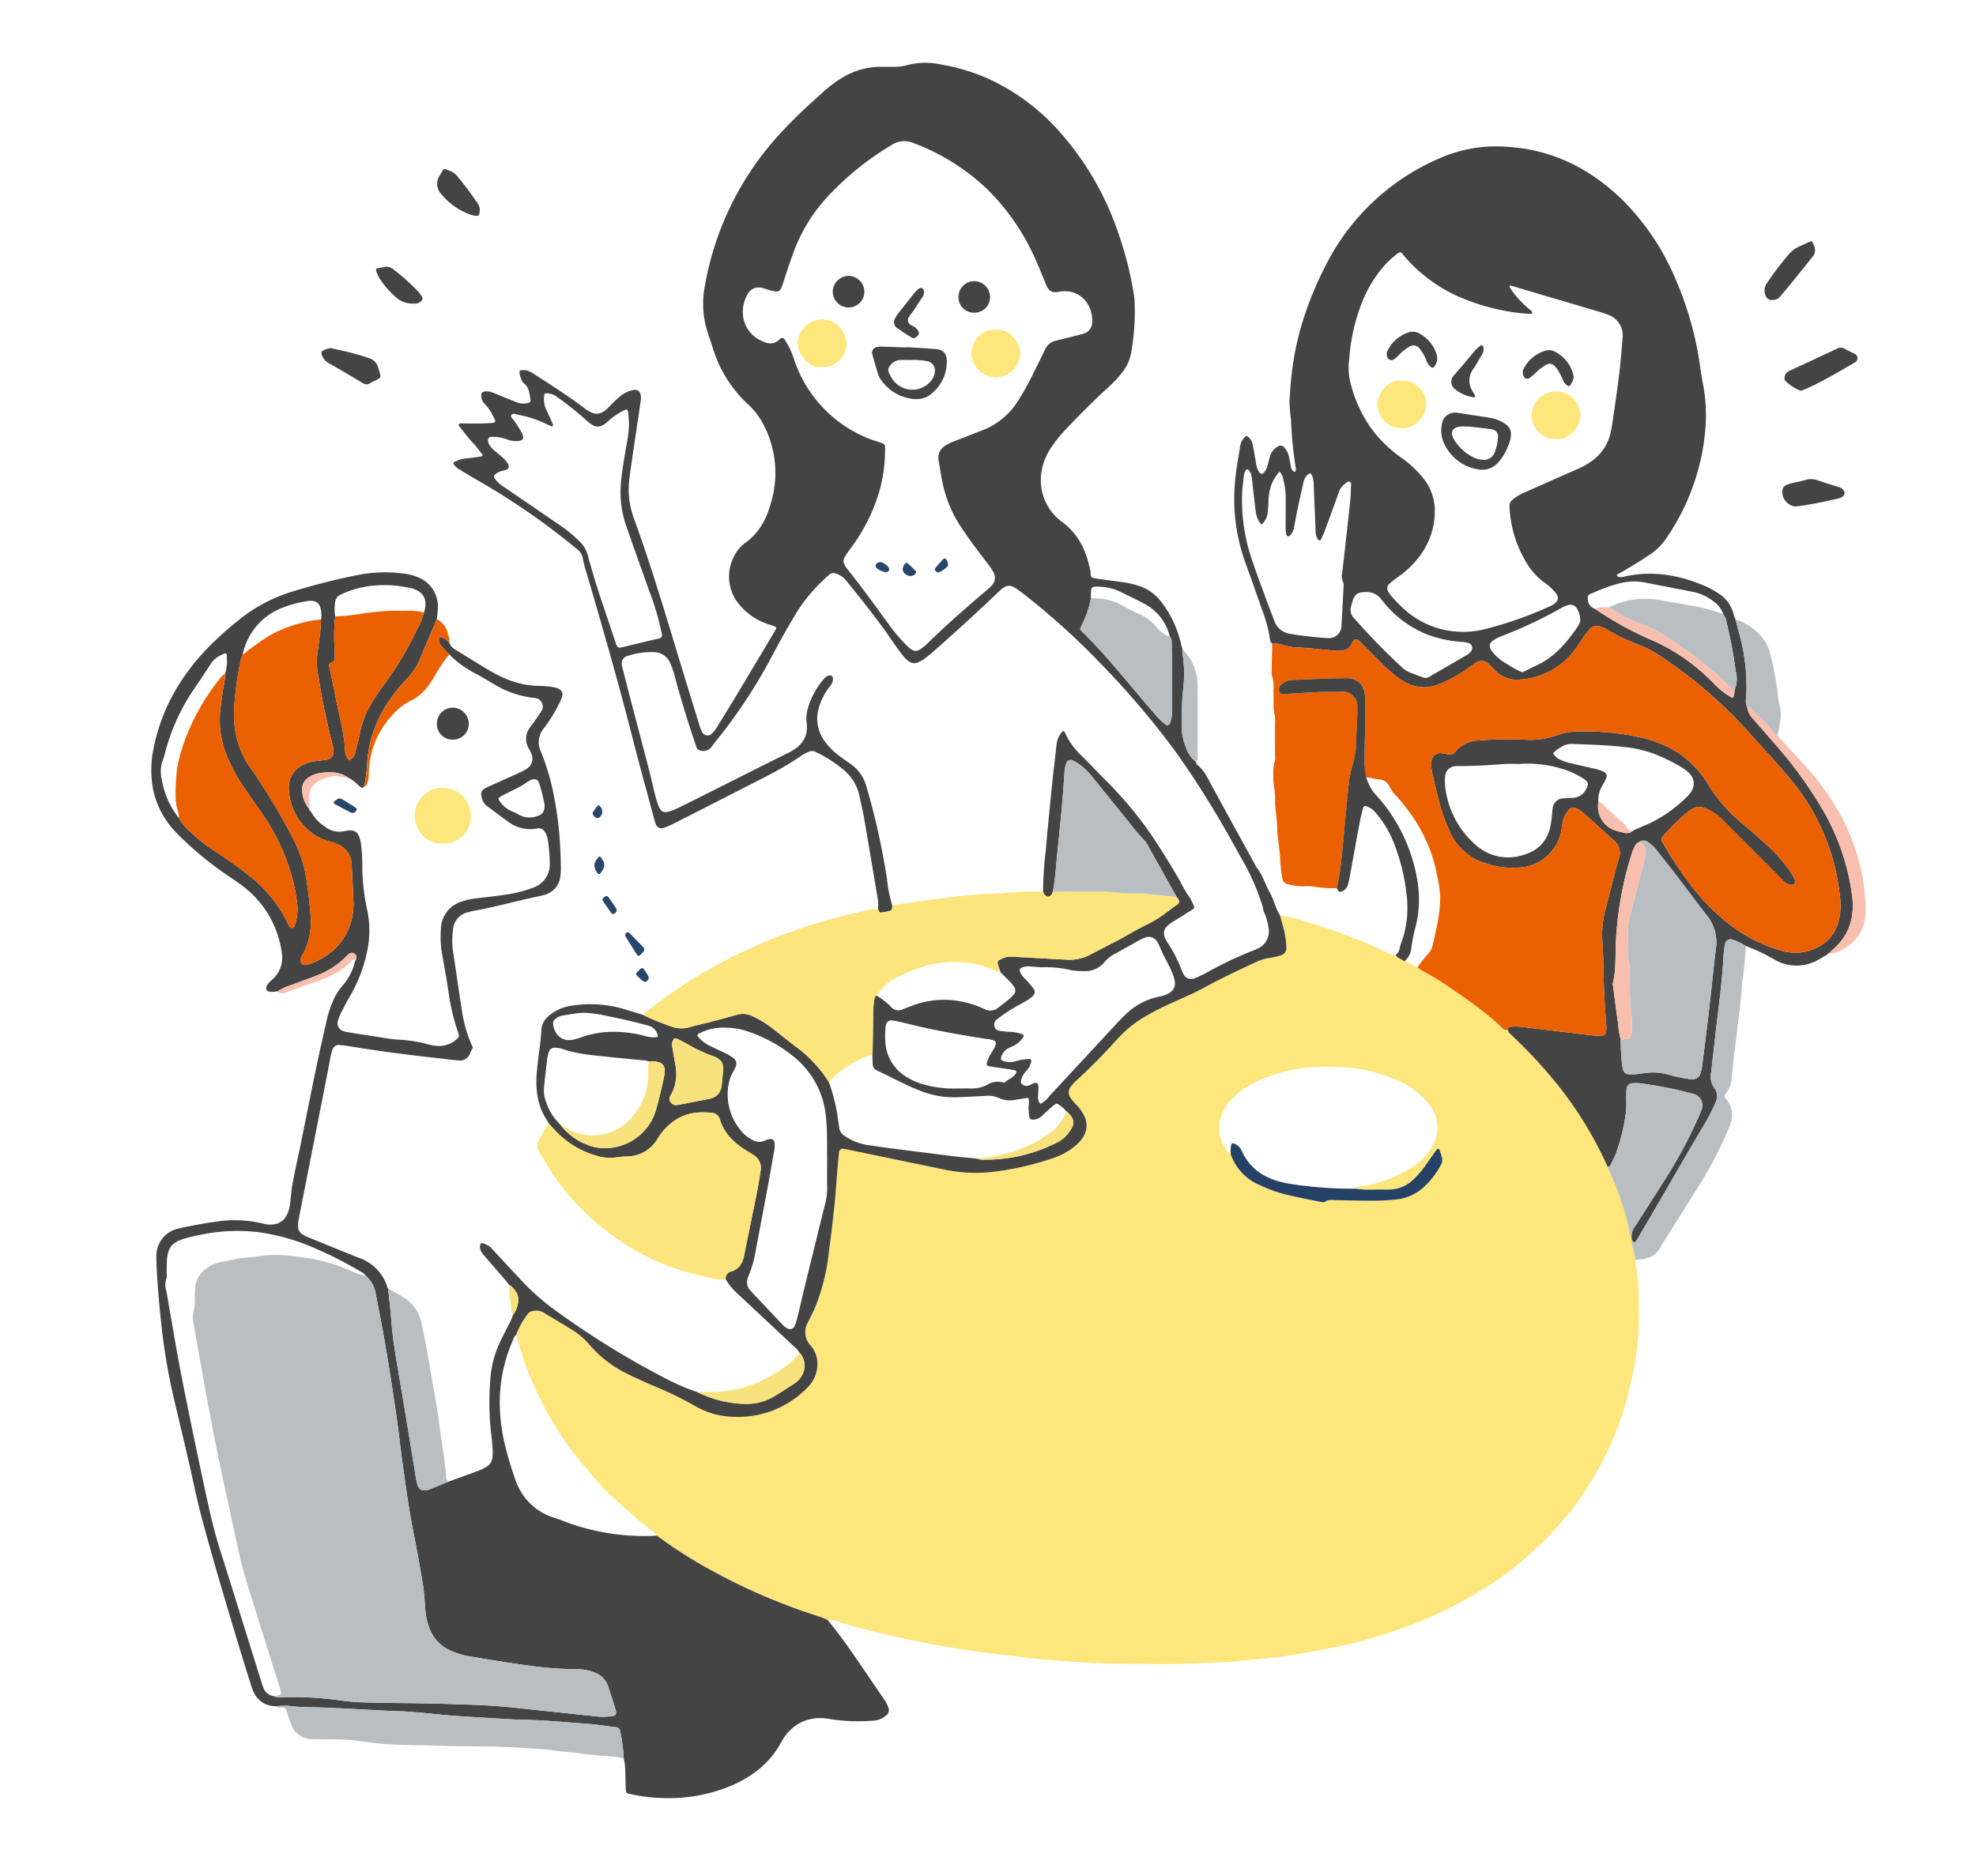 <svg xmlns="http://www.w3.org/2000/svg" xmlns:xlink="http://www.w3.org/1999/xlink" width="505.065" height="479.7" viewBox="0 0 505.065 479.7">
  <defs>
    <clipPath id="clip-path">
      <rect id="長方形_2777" data-name="長方形 2777" width="505.065" height="479.7" transform="translate(0 0)" fill="none"/>
    </clipPath>
  </defs>
  <g id="グループ_990" data-name="グループ 990" transform="translate(0 -0.001)">
    <g id="グループ_989" data-name="グループ 989" transform="translate(0 0.001)" clip-path="url(#clip-path)">
      <path id="パス_1667" data-name="パス 1667" d="M603.241,650.542c.226,1.921.459,3.841.672,5.763a19,19,0,0,1,.134,2.009c.013,3.437.06,6.876-.019,10.311a46.882,46.882,0,0,1-.505,5.339,95.961,95.961,0,0,1-2.541,12.473,79.391,79.391,0,0,1-4.276,11.764,82.437,82.437,0,0,1-9.65,16.108c-1.273,1.657-2.639,3.236-4.01,4.816a85.365,85.365,0,0,1-7.019,6.9,81.344,81.344,0,0,1-11.268,8.467,106.907,106.907,0,0,1-25.343,11.711,129.468,129.468,0,0,1-19.343,4.6c-2.207.341-4.395.818-6.6,1.137-1.916.276-3.852.415-5.78.616q-3.668.383-7.334.767c-.3.031-.6.06-.894.069-6.195.192-12.38.668-18.586.528-3.438-.077-6.88.01-10.317-.078q-5.482-.142-10.959-.487c-3.5-.22-6.986-.533-10.473-.863-1.926-.182-3.84-.5-5.761-.725-1.48-.178-2.964-.317-4.444-.488a248.715,248.715,0,0,1-25.078-4.413c-4.957-1.094-9.865-2.351-14.7-3.874a6.589,6.589,0,0,0-2.416-.365c-.689-.277-1.365-.6-2.071-.828a153.706,153.706,0,0,1-26.755-11.357,117.831,117.831,0,0,1-14.756-9.331,3.265,3.265,0,0,0-1.241-1.254,84.922,84.922,0,0,1-7.7-6.483c-.859-.826-1.8-1.57-2.67-2.382-.819-.763-1.644-1.528-2.388-2.362-1.587-1.78-3.117-3.612-4.682-5.412a80.221,80.221,0,0,1-10.024-14.786,79.142,79.142,0,0,1-6.539-16.138c-.241-.86-.489-1.718-.733-2.577a20.017,20.017,0,0,1,2.928-5.251,1.67,1.67,0,0,1,1.093-.731,3.97,3.97,0,0,1,3.027.361c2.347,1.463,4.748,2.84,7.088,4.314a19.333,19.333,0,0,1,4.61,3.9,29.39,29.39,0,0,0,9.518,7.36c2.334,1.176,4.728,2.241,7.132,3.27a89.922,89.922,0,0,1,10.274,5,20.62,20.62,0,0,0,10.046,2.794,24.577,24.577,0,0,0,18.776-7.558,8.3,8.3,0,0,0,2.468-5.384,7.051,7.051,0,0,0-1.787-5.363,5.052,5.052,0,0,1-.52-6.062c.629-1.187,1.22-2.4,1.753-3.631a52.171,52.171,0,0,0,3.5-14.094c.786-6,1.532-12.011,1.944-18.055.168-2.46.411-4.915.64-7.371a.978.978,0,0,1,1.207-.993c1.107.171,2.2.422,3.3.649q11.525,2.384,23.05,4.77a38.88,38.88,0,0,0,12.064.439,75.876,75.876,0,0,0,14.838-3.4,17.544,17.544,0,0,0,5.71-3.036,10.1,10.1,0,0,0,2.007-2.1,5.452,5.452,0,0,0,.429-5.925,11.644,11.644,0,0,0-1.963-2.716,14.057,14.057,0,0,1-1.314-1.526,2.435,2.435,0,0,1,.095-3.288,13.094,13.094,0,0,1,1.55-1.613c3.538-3.232,6.873-6.664,10.079-10.22a30.987,30.987,0,0,1,7.086-5.808,73.886,73.886,0,0,1,7.4-3.745c2.649-1.216,5.347-2.349,7.9-3.748,4.332-2.376,8.8-4.463,13.272-6.541a11.2,11.2,0,0,1,3.2-.984,17.416,17.416,0,0,0,2.627-.568,2.057,2.057,0,0,0,1.79-2.452,20.16,20.16,0,0,0-.405-3.332c-.327-1.529-.787-3.029-1.191-4.541a39.7,39.7,0,0,1,7.583,1.917,138.336,138.336,0,0,1,19.25,7.311,7.573,7.573,0,0,0,2.743.927,1.946,1.946,0,0,0,.944.816c.434.226.842.5,1.261.758a4.064,4.064,0,0,1,1.392.6c.633.349,1.3.64,1.949.956a4.591,4.591,0,0,0,.517.41c1.913,1.128,3.9,2.149,5.734,3.389,5.333,3.6,10.715,7.145,15.367,11.646a1.526,1.526,0,0,0,1.372.576l-.044,0a.484.484,0,0,0,.281.5,128.148,128.148,0,0,1,12.542,13.413,97.528,97.528,0,0,1,12.815,20.96,1.922,1.922,0,0,0,.094.434,70.512,70.512,0,0,1,5.792,17.352c.025.129.173.236.263.353q.057.423.113.845a2.881,2.881,0,0,0,.142,1.266c.278,1.185.5,2.381.747,3.574M531.57,632.387a1.562,1.562,0,0,1,.97-.5c1.027-.176,2.066-.307,3.076-.551a32.266,32.266,0,0,0,10.47-4.389,14.583,14.583,0,0,0,5.443-5.8,9.393,9.393,0,0,0-1.214-10.485,19.765,19.765,0,0,0-7.167-5.626,39.178,39.178,0,0,0-15.318-3.726c-1.418-.058-2.839-.011-4.258-.039a39.444,39.444,0,0,0-14.234,2.5,27.56,27.56,0,0,0-7.445,4.049,13.6,13.6,0,0,0-4.2,5.164,9.142,9.142,0,0,0,2.107,10.638,13.281,13.281,0,0,0,7.478,7.893,36.061,36.061,0,0,0,6.951,2.471c2.833.667,5.694,1.214,8.547,1.792.355.072.85.169,1.085-.007.957-.711,2.02-.426,3.036-.424,2.614.007,5.228.126,7.842.124a55.658,55.658,0,0,0,7.827-.372,12.216,12.216,0,0,0,6.07-2.665,20.324,20.324,0,0,0,4.851-6.1,2.541,2.541,0,0,0,.288-1.939,19.274,19.274,0,0,0-.639-1.9.377.377,0,0,0-.7-.081c-.787,1.089-1.561,2.188-2.335,3.287a27.131,27.131,0,0,1-3.565,4.307,9.063,9.063,0,0,1-6.475,2.617c-1.2-.013-2.391.014-3.586,0a24.971,24.971,0,0,1-4.909-.231" transform="translate(-185.214 -328.505)" fill="#fde67c"/>
      <path id="パス_1668" data-name="パス 1668" d="M222.211,415.144a117.818,117.818,0,0,0,14.755,9.331,153.656,153.656,0,0,0,26.756,11.357c.707.226,1.382.55,2.071.828,5.247,6.349,9.6,13.336,14.312,20.068a9.424,9.424,0,0,1,1.247,2.374,1.633,1.633,0,0,1-.562,1.992,5.362,5.362,0,0,1-3.036,1.315,47.287,47.287,0,0,1-11.185-.359c-6.148-1.174-10.363,1.764-12.516,5.755-3.173,5.881-8.114,9.449-14.14,11.774a41.462,41.462,0,0,1-16.941,2.6,39.58,39.58,0,0,1-7.766-1.036c-.862-.213-.929-.293-.967-1.229-.061-1.493-.081-2.989-.141-4.483a14.126,14.126,0,0,0-.38-3.334,44.222,44.222,0,0,0-.9-6.862,1.2,1.2,0,0,0-1.157-1.133c-2.37-.277-4.73-.679-7.108-.85-5.656-.406-11.3-.98-16.978-1.058q-.784-.011-1.567-.056c-4.394-.256-8.789-.5-13.182-.781-2.308-.148-4.615-.324-6.915-.563-3.488-.362-6.976-.712-10.483-.814-.746-.022-1.493-.044-2.239-.083-4.769-.248-9.536-.522-14.305-.744-3.055-.142-6.116-.1-9.173-.321a18.094,18.094,0,0,0-4.91-.075c-3.3-.093-5.236-1.945-6.193-4.926-1.37-4.265-2.678-8.549-3.97-12.838-3.1-10.294-6.172-20.6-8.934-30.989-1.207-4.544-2.1-9.171-3.161-13.752-1.3-5.6-2.646-11.189-3.951-16.788a153.238,153.238,0,0,1-3.091-18.553c-.555-5.2-1.034-10.409-1.229-15.639-.022-.6-.04-1.2-.008-1.793a7.087,7.087,0,0,1,5.49-6.818c2.242-.565,4.535-.933,6.81-1.359,1.027-.193,2.068-.313,3.1-.466a30.55,30.55,0,0,1,11.8.51,6.672,6.672,0,0,0,3.1.151,4.217,4.217,0,0,0,3.055-2.39,8.64,8.64,0,0,0,.813-2.782c.207-1.78.328-3.577.655-5.335.586-3.155,1.314-6.284,1.955-9.429,1.355-6.659,2.667-13.326,4.048-19.979.835-4.021,1.762-8.022,2.657-12.03a27.718,27.718,0,0,1,1.578-4.9,13.714,13.714,0,0,1,2.424-4.013,14.05,14.05,0,0,0,3.253-6.292,2.952,2.952,0,0,0,.374-.775,1.218,1.218,0,0,0-.634-1.32,1.246,1.246,0,0,0-1.436.29,5.038,5.038,0,0,0-.483.464,20.989,20.989,0,0,1-7.838,5.019c-2.007.793-4.052,1.491-6.063,2.274a14.3,14.3,0,0,0-3.627,1.645,9.927,9.927,0,0,1-1.546.184c-1.462-.048-1.828-.8-.983-2.032a7.294,7.294,0,0,1,1.1-1.106,7.5,7.5,0,0,0,2.414-7.105,25.673,25.673,0,0,0-8.818-15.92c-1.494-1.251-3.111-2.325-4.717-3.419a84.936,84.936,0,0,1-13.112-10.84,22.46,22.46,0,0,1-6.146-11,26.475,26.475,0,0,1,.071-10.905c1.961-9.9,6.785-18.265,13.709-25.5a85.717,85.717,0,0,1,8.161-7.346,39.936,39.936,0,0,1,13.374-7.112,170.48,170.48,0,0,1,16.705-4.259,36.1,36.1,0,0,1,12.712-.3,11.812,11.812,0,0,1,2.794.795,8.014,8.014,0,0,1,5.188,8.1c-.039.894-.166,1.784-.254,2.676-1.309,3.074-2.645,6.138-3.917,9.227a17.93,17.93,0,0,1-3.9,6.191,34.587,34.587,0,0,0-4.089,5.019,31.222,31.222,0,0,0-5.885,15.93,34.849,34.849,0,0,1-.818,6.387c-.183.25-.415.443-.724.275a5.106,5.106,0,0,1-.682-.538,10.044,10.044,0,0,0-2.775-2.078c-2.254-1.523-4.743-1.49-7.275-1.058a6.95,6.95,0,0,0-2.494.937,3.539,3.539,0,0,0-1.871,3.536,7.855,7.855,0,0,0,1.82,4.677l0,0a.593.593,0,0,0,.391.617,10.659,10.659,0,0,0,3.613,3.905A6.032,6.032,0,0,0,142.419,235c2.552-.578,3.54.23,4.06,2.794a42.234,42.234,0,0,1,.414,6.7A55.052,55.052,0,0,0,148,254.505a25.448,25.448,0,0,1,.357,10.022,38.025,38.025,0,0,1-4.552,12.578q-1.117,1.943-2.141,3.938a14.08,14.08,0,0,0-.948,2.269,2.114,2.114,0,0,0,1.414,2.855,6.476,6.476,0,0,0,1.3.3c1.475.241,2.952.475,4.43.691,2.884.421,5.744,1.024,8.66,1.2a33.887,33.887,0,0,1,7.063,1.145,12.915,12.915,0,0,0,1.982.375,6.661,6.661,0,0,0,5.242-1.467c.832-.693.941-.922.582-1.915a52.071,52.071,0,0,1-2.44-10.222c-.51-3.472-1.164-6.923-1.745-10.384a24.328,24.328,0,0,1-.22-5.815,7.4,7.4,0,0,1,5.311-7.031,15.978,15.978,0,0,1,3.26-.787c2.375-.282,4.754-.544,7.122-.877a34.228,34.228,0,0,0,7.827-1.878,6.3,6.3,0,0,0,4.309-6.191,42.352,42.352,0,0,0-.537-6.248,4.3,4.3,0,0,0-.738-1.861,1.736,1.736,0,0,0-1.882-.885,11.906,11.906,0,0,1-2.45.178,9.542,9.542,0,0,1-5.161-1.981c-1.822-1.306-3.6-2.671-5.408-4a2.959,2.959,0,0,1-1-1.447c-.7-1.895-.471-2.528,1.328-3.347,2.651-1.207,5.318-2.379,7.969-3.587a12.687,12.687,0,0,0,1.972-1.054,3.063,3.063,0,0,0,1.171-3.935,14.363,14.363,0,0,0-.716-1.394,4.694,4.694,0,0,1,.163-4.905c.465-.762,1.058-1.446,1.571-2.18.555-.795,1.1-1.6,1.622-2.415a1.8,1.8,0,0,0,.162-1.717,2.1,2.1,0,0,0-1.94-1.561,24.394,24.394,0,0,1-10.319-3.481c-1.563-.88-3.07-1.863-4.662-2.685a27.719,27.719,0,0,1-6.87-4.976c-.644-.692-1.268-1.4-1.937-2.071a2.117,2.117,0,0,1-.607-1.794c.037-.454.3-.644.711-.522a5.6,5.6,0,0,1,1.9,1.429,2.911,2.911,0,0,0,1.4,1.675c3.055,1.873,6.094,3.775,9.173,5.609a35.091,35.091,0,0,0,3.6,1.8,22.332,22.332,0,0,0,8.686,1.935,19.288,19.288,0,0,1,4.229.438c1.692.422,2.232,1.4,1.462,3a36.381,36.381,0,0,1-4.335,7.3,5.532,5.532,0,0,0-.822,6.076c.145.344.287.689.416,1.039a66.357,66.357,0,0,1,2.312,7.48,91.1,91.1,0,0,1,2.187,15.73c.11,1.714.151,3.433.178,5.15a15.337,15.337,0,0,1-.138,2.457,5.447,5.447,0,0,1-4.136,4.772c-1.073.311-2.182.5-3.275.745-5.024,1.125-9.991,2.507-15.073,3.378-.365.063-.714.216-1.075.3a4.839,4.839,0,0,0-3.875,4.621,19.5,19.5,0,0,0,0,5.351c.813,5.086,1.464,10.2,2.307,15.28a32.957,32.957,0,0,0,2.8,9.4,5.725,5.725,0,0,0-.644,1.148,2.8,2.8,0,0,1-3.257,2.067c-1.414-.093-2.819-.308-4.229-.465-7.79-.868-15.568-1.824-23.3-3.123a21.853,21.853,0,0,0-2.666-.323,1.718,1.718,0,0,0-1.866,1.292,13.052,13.052,0,0,0-.442,1.734c-.318,1.61-.6,3.226-.919,4.836q-3.525,17.893-7.056,35.786c-.116.585-.23,1.174-.293,1.766-.193,1.822.235,2.629,1.836,3.42.6.3,1.236.522,1.858.774,3.94,1.6,7.871,3.222,11.825,4.784a11.518,11.518,0,0,1,7.312,7.622.781.781,0,0,0,.121.187c.154,1.334.324,2.667.46,4,.339,3.343.533,6.707,1.023,10.027.839,5.686,1.865,11.344,2.8,17.016q1.278,7.732,2.538,15.467c.182,1.1.328,2.22.6,3.3.413,1.652,1.169,2.081,2.785,1.707a4.216,4.216,0,0,0,.637-.211q2.272-.926,4.539-1.861c2.586-.939,5.178-1.862,7.755-2.827a12.612,12.612,0,0,0,2-.986,3,3,0,0,0,1.539-2.336,10.761,10.761,0,0,0,.094-1.774c-.083-1.337-.189-2.676-.357-4A70.78,70.78,0,0,1,179.6,375.4a26.671,26.671,0,0,1,2.644-10.087c.632-1.265,1.268-2.528,1.876-3.8a11.981,11.981,0,0,0,1.281-2.831,6.019,6.019,0,0,0,1.189-2.542,4.058,4.058,0,0,0-.826-3.9,3.807,3.807,0,0,0-1.283-1.162c-.324-.4-.635-.819-.973-1.211-1.8-2.093-3.618-4.174-5.415-6.273a6.6,6.6,0,0,1-.9-1.271c-.339-.668-.277-1.781.049-1.892.553-.189,1,.194,1.48.359a3.19,3.19,0,0,1,1.236.935c2.383,2.575,4.766,5.15,7.177,7.7a59.813,59.813,0,0,0,7.744,7.112,216.5,216.5,0,0,0,28.622,17.933,56.314,56.314,0,0,0,8.995,3.954,28.434,28.434,0,0,0,12.222,3.022,13.641,13.641,0,0,0,7.463-1.933c1.722-1.035,3.4-2.138,5.094-3.223a5.875,5.875,0,0,0,1.737-1.712,4.963,4.963,0,0,0-.3-6.152,8.5,8.5,0,0,0-1.806-1.952q-7.07-6.646-14.169-13.26a15.147,15.147,0,0,1-2.954-3.586,1.769,1.769,0,0,1,1.382-2.014c2.024-.624,2.926-2.123,3.317-4.111,1.024-5.2,2.129-10.381,3.165-15.578.409-2.049.733-4.115,1.074-6.177a3.8,3.8,0,0,0-1.748-3.857c-.6-.443-1.27-.786-1.9-1.185-3.1-1.959-5.7-4.342-6.807-8.01a2.227,2.227,0,0,0-1.953-1.638c-3.593-.411-7.007.007-10.015,2.253a15.534,15.534,0,0,0-4.016,4.479,9.042,9.042,0,0,1-7.621,4.392,19.208,19.208,0,0,0-2.455.2,11.859,11.859,0,0,1-5.749-.454,23.126,23.126,0,0,1-10.639-6.774q-.681-.732-1.36-1.466a1.766,1.766,0,0,0-.156-.416c-2.606-3.753-3.18-7.985-2.827-12.394.214-2.674.622-5.332.926-8,.118-1.037.216-2.079.273-3.121a4.7,4.7,0,0,1,1.494-3.151,11.2,11.2,0,0,1,6.154-2.942,30.265,30.265,0,0,1,14.365,1.127c1.284.378,2.564.773,3.845,1.16a66.324,66.324,0,0,0,7.2,2.978,7.537,7.537,0,0,0,4.828.212c1.636-.494,3.321-.821,4.976-1.255,2.376-.623,4.745-1.27,7.114-1.92a5.56,5.56,0,0,1,4.113.431,27.108,27.108,0,0,1,4.768,2.888q2.979,2.358,5.973,4.7a32.771,32.771,0,0,1,8.651,9.213,46.4,46.4,0,0,1,2.1,7.978c.162,1.182.388,2.356.517,3.54a2.935,2.935,0,0,0,1.543,2.324,14.514,14.514,0,0,0,5.569,2.213c1.629.2,3.245.491,4.872.7q8.545,1.1,17.094,2.166c2.072.255,4.154.423,6.232.63a4.231,4.231,0,0,0,1.98.264,40.052,40.052,0,0,0,18.563-4.469,7.9,7.9,0,0,0,2.862-2.473c1.259-1.712,1.915-3.192-.405-5.254a.741.741,0,0,0-.2-.09,5.845,5.845,0,0,0-1.62-1.518c-.821-.657-.981-.67-1.728-.03q-1.528,1.309-2.983,2.7a3.287,3.287,0,0,1-2.225.884.846.846,0,0,1-.959-.741c-.1-.661-.129-1.333-.178-2-.068-.939.343-1.9-.145-2.819q-1.426.212-2.852.425c-.147.022-.291.067-.438.09a6.689,6.689,0,0,1-4.155-.472,6.566,6.566,0,0,0-3.486-.539c-2.382.155-4.769.238-7.154.344a23.178,23.178,0,0,1-9.407-1.632c-3.838-1.469-7.413-3.493-11.131-5.213a1.8,1.8,0,0,1-1.076-1.792c-.014-.743-.067-1.486-.1-2.229.034-.443.092-.885.1-1.329.049-3.2.1-6.391.122-9.586a19.213,19.213,0,0,1,.377-3.54.754.754,0,0,1,.515-.649,16.3,16.3,0,0,1,3.664,2.875,2.48,2.48,0,0,0,2.865.664q1.05-.373,2.082-.793a22.77,22.77,0,0,1,13.59-1.13,23.481,23.481,0,0,1,5.272,1.789,3.241,3.241,0,0,0,3.738-.443c.868-.7,1.776-1.357,2.635-2.071a10.668,10.668,0,0,0,1.254-1.266,1.366,1.366,0,0,0,.149-1.665,8,8,0,0,0-1.074-1.417c-.818-.864-1.683-1.685-2.529-2.523-.114-.355-.214-.716-.347-1.064-.7-1.839-.5-1.882,1.215-2.606a4.009,4.009,0,0,1,1.749-.3c.97.037,1.941.072,2.91.125,3.8.208,7.605.442,11.409.626a11.224,11.224,0,0,0,5.854-1.211c2.513-1.315,5.046-2.593,7.549-3.926,2.438-1.3,4.8-2.751,7.29-3.938a30,30,0,0,0,4.9-3.083c.9-.666,1.8-1.339,2.713-1.982.571-.4.483-.86.195-1.355a5.525,5.525,0,0,0-.4-.537q-3.82-6.827-7.643-13.653a2.947,2.947,0,0,0-.513-.73,46.167,46.167,0,0,1-4.046-4.759c-3.17-3.862-6.282-7.773-9.436-11.649a15.78,15.78,0,0,0-3.58-3.353,8.672,8.672,0,0,0-1.36-.762,1.159,1.159,0,0,0-1.628.714,8.292,8.292,0,0,0-.456,2.408q-.257,3.792-.576,7.581c-.154,1.857-.335,3.711-.516,5.565-.391,4-.826,8-1.172,12.012-.154,1.785-.392,3.55-.72,5.307a4.113,4.113,0,0,1-.16.4c-.527,1.016-1.268,1.141-1.973.306a3.274,3.274,0,0,1-.367-.784,87.552,87.552,0,0,1,.693-10.506c.492-5.807,1.083-11.605,1.669-17.4.331-3.27.751-6.531,1.1-9.8a5.61,5.61,0,0,1,1.338-3.02c.326-.4.572-.392.772.084A18.4,18.4,0,0,0,330.6,215.6c1.9,1.905,3.769,3.843,5.648,5.77a102.063,102.063,0,0,1,12.28,14.542c2.606,3.921,5.1,7.913,7.43,12.005a31.845,31.845,0,0,0,2.644,4.4c.25.535.478,1.083.757,1.6a.754.754,0,0,1-.271,1.136q-1.413.9-2.831,1.8c-.947.595-1.932,1.135-2.84,1.782-1.812,1.291-2.064,2.493-1.008,4.4.144.26.311.508.471.76a33.725,33.725,0,0,1,3.347,6.555,6.759,6.759,0,0,0,.463,1.015,2.239,2.239,0,0,0,3.169,1.184,26.767,26.767,0,0,0,2.822-1.336,96.133,96.133,0,0,1,12.106-5.74,6.441,6.441,0,0,0,.815-.366,4.774,4.774,0,0,0,2.9-5.473,14.439,14.439,0,0,0-1.281-4.242,8.343,8.343,0,0,0-.206-1.1,58.968,58.968,0,0,0-4.525-10.714c-1.171-2.085-2.326-4.178-3.5-6.258a241.059,241.059,0,0,0-13.8-22.024,211.3,211.3,0,0,0-19.395-22.924A183.368,183.368,0,0,0,316.2,174.606c-.59-.459-1.177-.924-1.786-1.355-1.888-1.335-2.8-1.276-4.567.277-.337.3-.645.624-.971.932q-7.806,7.417-15.891,14.53c-.73.639-1.475,1.269-2.259,1.841-2.51,1.832-3.711,1.7-5.685-.73-1.035-1.273-1.964-2.637-2.894-3.992-3.6-5.246-7.581-10.2-11.577-15.138a5.277,5.277,0,0,0-2.743-1.823,1.542,1.542,0,0,0-1.638.362,44.171,44.171,0,0,0-7.714,8.694c-2.478,4.006-4.784,8.111-6.978,12.273a135.194,135.194,0,0,1-12.78,19.733c-.87,1.123-1.8,2.2-2.621,3.358a2.635,2.635,0,0,1-3.036.766.944.944,0,0,1-.661-.555c-.16-.418-.307-.841-.451-1.264q-2.881-8.487-5.208-17.143a21.909,21.909,0,0,0-1.084-3.173,4.625,4.625,0,0,0-4.382-2.949,19.467,19.467,0,0,0-6.614,1,1.939,1.939,0,0,0-1.434,2.231,5.805,5.805,0,0,0,.184.875c.645,2.532,1.283,5.066,1.944,7.593,1.55,5.922,3.125,11.838,4.662,17.764.619,2.385,1.146,4.794,1.75,7.182a18.4,18.4,0,0,0,.881,2.769c.627,1.454,1.357,1.765,2.854,1.285a17.4,17.4,0,0,0,2.274-.937c2.149-1.046,4.286-2.118,6.422-3.19,7.211-3.617,14.406-7.265,21.636-10.844,3.288-1.628,5.173-3.973,4.607-7.836a9.13,9.13,0,0,1,.345-3.551,19.886,19.886,0,0,1,4.334-7.758,1.815,1.815,0,0,1,.725-.483c.941-.367,1.426.044,1.321,1.024a2.892,2.892,0,0,1-.72,1.593,15.581,15.581,0,0,0-2.661,4.9,9.7,9.7,0,0,0,1.426,9.34,16.276,16.276,0,0,0,3.475,3.477c.956.717,1.93,1.414,2.911,2.1a10.044,10.044,0,0,1,4.1,5.676,181.1,181.1,0,0,1,5.3,23.816,36.232,36.232,0,0,0,1.367,6.787c-.111,1.242-.11,1.244-1.062,1.449-.495.106-.988.224-1.487.3-.7.106-.705.087-1.121-.93a9,9,0,0,0-.11-2.9c-1.137-6.778-2.268-13.558-3.438-20.331-.318-1.839-.8-3.649-1.147-5.483a11.9,11.9,0,0,0-3.882-6.655,34.822,34.822,0,0,0-7.325-4.734,1.961,1.961,0,0,0-1.737-.064,9.463,9.463,0,0,0-1.791.916c-4.791,3.367-10.068,5.859-15.251,8.521q-8.674,4.455-17.374,8.858a23.874,23.874,0,0,1-2.666,1.167,1.574,1.574,0,0,1-2.043-.887,9.564,9.564,0,0,1-.473-1.492c-1.911-7.142-3.885-14.269-5.711-21.433-3.6-14.113-7.642-28.1-11.746-42.071a26.125,26.125,0,0,1-.751-3.04,3.713,3.713,0,0,0-1.521-2.363,179.4,179.4,0,0,0-25.032-17.371c-1.565-.875-3.083-1.835-4.626-2.749a5.709,5.709,0,0,1-1.733-1.4.448.448,0,0,1,.127-.739,7.785,7.785,0,0,1,3.2-.927c1.19-.1,2.373-.292,3.556-.466.358-.053.528-.3.283-.615-.784-1-1.543-2.024-2.413-2.943-1.239-1.306-2.295-2.755-3.41-4.157a.428.428,0,0,1-.034-.6.586.586,0,0,1,.375-.147c.822,0,1.645.036,2.467.035,1.27,0,2.542.024,3.808-.047,3.124-.174,3.12.174,1.47-2.879a13.078,13.078,0,0,0-1.162-1.636c-.18-.236-.443-.409-.62-.647a2.965,2.965,0,0,1-.6-2.524c.112-.469,1.467-.664,2.5-.3,1.127.395,2.216.895,3.325,1.343,1.038.42,2.085.82,3.118,1.253a4.98,4.98,0,0,0,2.866.2c.561-.1.76-.342.67-.937-.233-1.546-.342-3.14-1.782-4.2a2.326,2.326,0,0,1-.55-.955,4.459,4.459,0,0,1-.428-2.159,3.349,3.349,0,0,1,2.577.2,8.659,8.659,0,0,1,1.16.677c4.274,2.752,8.572,5.471,12.627,8.548a12.3,12.3,0,0,0,1.1.776c1.914,1.146,3.238,1.026,4.874-.459.5-.451.931-.972,1.416-1.437.647-.621,1.291-1.249,1.98-1.821a7.584,7.584,0,0,1,2.987-1.493c1.464-.375,2.292.307,2.292,1.858a7.719,7.719,0,0,1-.1,1.114c-.932,6.357-1.909,12.708-2.789,19.072a21.38,21.38,0,0,0,.981,10.39c4.933,13.554,8.946,27.4,13.16,41.187q1.8,5.893,3.613,11.783a9.373,9.373,0,0,0,.73,1.87,1.529,1.529,0,0,0,2.606.415,8.037,8.037,0,0,0,1.228-1.585c1.467-2.344,2.924-4.695,4.348-7.066q4.964-8.266,9.893-16.552c.192-.321.383-.642.566-.968.517-.922.494-.973-.594-1.347-.636-.218-1.286-.4-1.908-.651a16.042,16.042,0,0,1-6.061-4.135,11.131,11.131,0,0,1-2-12.7,9.484,9.484,0,0,1,3.112-3.771c3.8-2.769,5.616-6.738,6.7-11.079a26.532,26.532,0,0,0-1.523-17.751A19.623,19.623,0,0,0,245.594,126a32.394,32.394,0,0,1-9.1-14.438c-.413-1.356-.881-2.7-1.333-4.041a23.8,23.8,0,0,1-.7-11.936,76.854,76.854,0,0,1,20.269-40.011c3.226-3.441,6.709-6.614,10.219-9.757a29.5,29.5,0,0,1,4.691-3.453,18.826,18.826,0,0,1,10.031-2.75c1.047.017,2.1,0,3.142,0a11.845,11.845,0,0,0,3.327-.416,18.092,18.092,0,0,1,8.425-.213,51.709,51.709,0,0,1,12.009,3.523,54.9,54.9,0,0,1,18.755,13.95A75.41,75.41,0,0,1,340.2,82.341a89.953,89.953,0,0,1,3.889,15.407,17.9,17.9,0,0,1,.191,1.782,60.529,60.529,0,0,1-.824,12.953,11.115,11.115,0,0,1-2.334,5.266,29.873,29.873,0,0,1-3.346,3.621c-3.667,3.309-7.136,6.82-10.554,10.382a35.965,35.965,0,0,0-4.254,5.2,15.287,15.287,0,0,0-2.512,6.414,13.226,13.226,0,0,0,4.753,12.193,4.284,4.284,0,0,0,.355.273c4.059,2.894,6.171,6.985,7.213,11.731a7.2,7.2,0,0,1,.255,1.318c.037,1.445.423,1.413,1.656,1.6,2.44.365,4.894.634,7.331,1.015a23.07,23.07,0,0,1,3.258.794,11.675,11.675,0,0,1,5.924,4.231,27.242,27.242,0,0,1,4.748,9.822c.185.724.362,1.45.544,2.175a10.793,10.793,0,0,0,.076,1.337,32.6,32.6,0,0,1,.126,8.941,76.056,76.056,0,0,0-.336,10.072,13.473,13.473,0,0,0,1.084,4.784,7.546,7.546,0,0,0,2.476,3.64.867.867,0,0,0,.161.392.412.412,0,0,0,.4.483,11.678,11.678,0,0,1,2.514,3.35c4.146,7.654,8.356,15.274,12.544,22.905,1.568,1.928,2.177,4.364,3.4,6.488.754,1.313,1.155,2.881,1.794,4.3.21.468.486.907.73,1.358.4,1.51.862,3.01,1.189,4.539a20.183,20.183,0,0,1,.406,3.332,2.057,2.057,0,0,1-1.79,2.452,17.42,17.42,0,0,1-2.626.568,11.19,11.19,0,0,0-3.2.984c-4.474,2.078-8.941,4.165-13.272,6.541-2.55,1.4-5.249,2.532-7.9,3.748a73.8,73.8,0,0,0-7.4,3.745,30.992,30.992,0,0,0-7.086,5.808c-3.206,3.556-6.541,6.988-10.078,10.22a13.081,13.081,0,0,0-1.55,1.613,2.434,2.434,0,0,0-.1,3.288,14.071,14.071,0,0,0,1.315,1.526,11.658,11.658,0,0,1,1.963,2.716,5.452,5.452,0,0,1-.429,5.925,10.1,10.1,0,0,1-2.008,2.1,17.547,17.547,0,0,1-5.71,3.036,75.852,75.852,0,0,1-14.838,3.4,38.873,38.873,0,0,1-12.064-.439q-11.529-2.368-23.051-4.77c-1.1-.227-2.192-.479-3.3-.649a.978.978,0,0,0-1.207.993c-.229,2.455-.472,4.91-.64,7.37-.411,6.045-1.157,12.053-1.944,18.056a52.168,52.168,0,0,1-3.5,14.094c-.533,1.233-1.125,2.444-1.753,3.631a5.052,5.052,0,0,0,.52,6.062,7.049,7.049,0,0,1,1.786,5.363,8.3,8.3,0,0,1-2.468,5.384,24.577,24.577,0,0,1-18.776,7.558,20.61,20.61,0,0,1-10.046-2.794,89.9,89.9,0,0,0-10.274-5c-2.4-1.029-4.8-2.094-7.132-3.27a29.393,29.393,0,0,1-9.518-7.36,19.312,19.312,0,0,0-4.61-3.9c-2.34-1.474-4.741-2.851-7.088-4.314a3.969,3.969,0,0,0-3.027-.361,1.673,1.673,0,0,0-1.093.731,20.016,20.016,0,0,0-2.928,5.251,3.5,3.5,0,0,0-.889,1.521,39.549,39.549,0,0,0-3.262,18.1c.3,6.092,2,11.9,3.974,17.6A15.186,15.186,0,0,0,196,410.58c.634.218,1.279.409,1.9.659a57.348,57.348,0,0,0,24.316,3.9m131.1-229.724a12.678,12.678,0,0,0-6.417-8.448c-2-1.146-4.131-2.074-6.2-3.111a12.918,12.918,0,0,0-5.173-1.31c-2.52-.131-2.287.075-2.417,2.069a8.9,8.9,0,0,0,.027.892,26.522,26.522,0,0,1-2.4,6.964c-.5.917-.468.963.307,1.72,4.71,4.6,8.9,9.666,13.135,14.7,1.923,2.287,3.853,4.569,5.819,6.818a19.208,19.208,0,0,0,2.109,2c.523.441.945.276,1.235-.314a6.69,6.69,0,0,0,.484-3.067c0-4.555.005-9.109,0-13.664,0-1.343-.029-2.687-.071-4.029a1.435,1.435,0,0,0-.438-1.217M220.2,293.931a4.859,4.859,0,0,0-.849-.244c-3.488-.354-6.981-.667-10.467-1.046-3.556-.386-7.136-.659-10.555-1.846a7.407,7.407,0,0,0-1.3-.331c-1.744-.267-2.319.125-2.7,1.81a8.251,8.251,0,0,0-.159.881c-.294,2.518-.619,5.034-.854,7.558a7.749,7.749,0,0,0,.471,3.3,14.33,14.33,0,0,0,3.7,6.029,15.53,15.53,0,0,0,7.3,5.3,10.193,10.193,0,0,0,2.375.616,13.6,13.6,0,0,0,14.664-9.223c.85-2.94,1.587-5.9,2.179-8.9a8.532,8.532,0,0,0,.2-1.551,2.089,2.089,0,0,0-1.784-2.234,5.551,5.551,0,0,0-2.219-.121M162.635,179.162c1.1-3.239-.044-5.43-3.264-6.258-.144-.037-.295-.046-.441-.077a29.048,29.048,0,0,0-10.894-.355,25.3,25.3,0,0,0-6.6,2.037,2.4,2.4,0,0,0-1.5,2.042,12.389,12.389,0,0,0,.025,3.56,48.341,48.341,0,0,0-.149,8.267c.04.82.023,1.642.036,2.463a.962.962,0,0,1-.69.995c-.867.385-.852.443-.674,1.306.452,2.192.954,4.375,1.363,6.574.9,4.835,2.318,9.576,2.64,14.519a4.273,4.273,0,0,0,.712,2.33.486.486,0,0,0,.758.1,2.981,2.981,0,0,0,1.163-1.849c.356-1.525.805-3.032,1.089-4.569a24.454,24.454,0,0,1,3.619-8.854c.808-1.255,1.609-2.524,2.524-3.7a85.268,85.268,0,0,0,8.589-14.4,15.8,15.8,0,0,0,1.7-4.124m-62.612,52.523a12.582,12.582,0,0,0,2.824,3.431,42.5,42.5,0,0,0,7.073,5.483c2.738,1.821,5.444,3.685,8,5.762a34.421,34.421,0,0,1,9.841,12.043,4.973,4.973,0,0,0,.291.605c.245.377.524.834,1.015.751.349-.06.538-.488.634-.854a12.9,12.9,0,0,0,.555-5.309c-.241-1.548-.467-3.1-.8-4.63a52.182,52.182,0,0,0-8.226-18.509c-1.608-2.339-3.248-4.657-4.838-7.008a43.246,43.246,0,0,1-3.5-6.247,24.739,24.739,0,0,1-2.38-12.4c.13-1.635.43-3.256.6-4.888.18-1.7.77-3.353.68-5.093a10,10,0,0,0,.466-3.969c.052-1.462-.078-1.5-1.472-.851a6.121,6.121,0,0,0-2.661,2.3c-1.365,2.138-2.809,4.226-4.217,6.336a51.956,51.956,0,0,0-7.4,16.2,11.1,11.1,0,0,1-.511,1.713,8.5,8.5,0,0,0-.362,5.249,21.037,21.037,0,0,0,4.393,9.885m16.282-41.768a5.684,5.684,0,0,0-.339.826,74.41,74.41,0,0,0-1.871,13.739,25.061,25.061,0,0,0,.581,6.231,21.792,21.792,0,0,0,3.624,8.123,163.341,163.341,0,0,1,10.566,17.427,35.345,35.345,0,0,1,3.319,8.774,100.841,100.841,0,0,1,1.491,11.768,16.853,16.853,0,0,1-.161,4.244,16.248,16.248,0,0,1-1.969,5.679c-.389.672-.7,1.488-.206,2.1.516.644,1.394.364,2.106.154a14.835,14.835,0,0,0,3.612-1.767,15.29,15.29,0,0,0,6.592-7.951,15.828,15.828,0,0,0,.971-5.936c-.116-3.283-.3-6.563-.464-9.844a4.341,4.341,0,0,0-.049-.446,5.684,5.684,0,0,0-3.258-4.533,17.256,17.256,0,0,0-2.735-.98,10.7,10.7,0,0,1-2.495-.981,14.546,14.546,0,0,1-7.494-12.04,6.392,6.392,0,0,1,4.036-6.644,8.843,8.843,0,0,1,2.136-.635c1.026-.188,2.077-.243,3.109-.407,1.672-.266,2.318-1.143,2.066-2.831-.121-.81-.334-1.608-.535-2.4-1.328-5.289-2.438-10.623-3.245-16.014a18.544,18.544,0,0,1-.406-4.9c.181-1.557.43-3.108.569-4.668a28.444,28.444,0,0,0,.455-5.117,6.23,6.23,0,0,0-.114-2.88,2.226,2.226,0,0,0-2.226-1.854,4.57,4.57,0,0,0-1.114.051,28.34,28.34,0,0,0-6.886,1.9,16.228,16.228,0,0,0-9.666,11.812m7.915,266.23a2.782,2.782,0,0,0,1.946.3,86.911,86.911,0,0,1,15.2.818,53.507,53.507,0,0,0,6.028.5c6.873.211,13.752.133,20.627.371,4.781.166,9.566.255,14.333.657,3.944.332,7.876.8,11.812,1.218,4.086.429,8.17.871,12.257,1.287a14.464,14.464,0,0,0,4.469-.061c.791-.166.988-.476.788-1.272-.526-2.1-1.283-4.135-1.917-6.2a5.578,5.578,0,0,0-3.622-3.675,11.861,11.861,0,0,0-4.6-.825,88.652,88.652,0,0,1-13.17-1.068c-4.588-.6-9.152-1.4-13.721-2.141a20.71,20.71,0,0,1-4.737-1.329,10.294,10.294,0,0,1-5.591-5.235,16.414,16.414,0,0,1-1.35-5.629c-.173-2.009-.249-4.035-.572-6.02-.72-4.419-1.5-8.832-2.381-13.222-1.192-5.934-2-11.924-2.838-17.911-.549-3.918-.951-7.857-1.518-11.772-.813-5.615-1.659-11.226-2.6-16.82-.843-5-1.8-9.991-2.78-14.971a7.463,7.463,0,0,0-2.445-4.4,4.233,4.233,0,0,0-1.565-1.241,101.312,101.312,0,0,0-13.23-6.58,54.081,54.081,0,0,0-12.52-3.356,45.3,45.3,0,0,0-14.285.5,46.625,46.625,0,0,0-4.8,1.113c-3.214.938-4.289,2.307-4.5,5.589-.068,1.043-.049,2.091-.073,3.137a4.447,4.447,0,0,1-.074,1.554,4.833,4.833,0,0,0-.019,3.056c.244,1.169.412,2.354.621,3.53,1.11,6.25,2.129,12.518,3.356,18.744,1.8,9.156,3.715,18.293,5.666,27.42,1.154,5.4,2.295,10.806,3.962,16.087,3.6,11.391,7.134,22.8,10.7,34.2.156.5.318,1,.518,1.477a3.209,3.209,0,0,0,2.628,2.168M244.155,102.3a7.953,7.953,0,0,0,4.67,7.324c1.632.815,3.262,1.182,4.73-.362a.874.874,0,0,1,.184-.127.722.722,0,0,1,1.137.25,22.022,22.022,0,0,1,2.313,4.826,32.808,32.808,0,0,0,18.716,20.274c1.093.471,2.249.8,3.379,1.184,1.171.4,1.241.458,1.232,1.765a40.578,40.578,0,0,1-1.152,9.543,45.418,45.418,0,0,1-7.043,14.906c-.553.8-1.159,1.561-1.7,2.368-.98,1.469-.966,2.046.006,3.455.127.184.272.357.411.532,3.782,4.731,7.3,9.662,10.874,14.544a43.4,43.4,0,0,0,3.627,4.268,12.839,12.839,0,0,0,1.132,1.085c1.255,1.026,1.92,1.064,3.208.143a13.076,13.076,0,0,0,1.533-1.308c4.755-4.661,9.773-9.028,14.84-13.341a15.191,15.191,0,0,0,1.327-1.2,2.916,2.916,0,0,0,.471-3.88,20.274,20.274,0,0,0-1.536-2.2c-2.211-2.919-4.443-5.821-6.459-8.883a32.772,32.772,0,0,1-4.955-11.919c-.338-1.759-.58-3.537-.9-5.3a3.529,3.529,0,0,1,1.571-3.686,10.7,10.7,0,0,1,2.6-1.284q3.548-1.379,7.094-2.765a18.543,18.543,0,0,0,9-7.448,70.547,70.547,0,0,0,4.218-7.645c.877-1.815,1.824-3.6,2.667-5.427a3.977,3.977,0,0,1,2.8-2.356c1.3-.322,2.608-.643,3.91-.974,1.084-.275,2.178-.52,3.244-.856a2.994,2.994,0,0,0,2.146-3.062c.2-4.619-3.466-8.5-8.267-7.634-2.15.39-2.77-.031-3.62-2.016-.147-.343-.247-.705-.394-1.048-.97-2.264-1.867-4.564-2.938-6.78a57.688,57.688,0,0,0-11.623-16.366,55.443,55.443,0,0,0-18.872-11.806,5.788,5.788,0,0,0-5.523.5,73.359,73.359,0,0,0-14.955,11.728,43.049,43.049,0,0,0-9.483,14.017c-1.183,2.988-2.2,6.033-3.172,9.092a17.017,17.017,0,0,1-.7,1.885,1.183,1.183,0,0,1-1.271.73,11.464,11.464,0,0,1-1.53-.292c-.577-.15-1.132-.389-1.713-.523a3.3,3.3,0,0,0-4.245,1.969,8.477,8.477,0,0,0-.991,4.106M265.7,318.286c-.039-3,.073-6.58-.3-10.162a22.274,22.274,0,0,0-8.2-15.409,37.533,37.533,0,0,0-11.923-6.534,17.019,17.019,0,0,0-5.283-.9,13.6,13.6,0,0,0-6.948,1.412c-.57.312-.637.56-.237,1.006a9.046,9.046,0,0,0,2.822,2.179c1.415.675,2.84,1.333,4.245,2.029a11.279,11.279,0,0,1,1.732,1.023,1.853,1.853,0,0,1,.7,2.37,12.813,12.813,0,0,1-.725,1.388,10,10,0,0,0-1.055,2.938,14.38,14.38,0,0,0,3.14,11.952,8.1,8.1,0,0,0,2.943,2.376,3.381,3.381,0,0,0,3.218.163,4.125,4.125,0,0,1,1.27-.386.986.986,0,0,1,1.139.829,7.658,7.658,0,0,1-.154,2.669c-.549,3.012-1.064,6.03-1.624,9.04-1.093,5.873-2.22,11.74-3.308,17.614a30.542,30.542,0,0,1-1.635,5.112,3.149,3.149,0,0,0,.607,3.528q4.137,4.42,8.312,8.8a4.465,4.465,0,0,0,1.07.805,1.282,1.282,0,0,0,1.883-.6,12.282,12.282,0,0,0,.7-2.117c.727-2.973,1.408-5.958,2.134-8.932q2.446-10.008,4.917-20.01a16.082,16.082,0,0,0,.578-4.2c-.052-2.463-.015-4.929-.015-7.982M215.08,130.906c-.067-.894-.105-1.79-.207-2.68-.126-1.1-.31-1.2-1.228-.7a15.381,15.381,0,0,0-3.86,2.657,6.7,6.7,0,0,1-1.251.935,2.566,2.566,0,0,1-2.955-.01,13.456,13.456,0,0,1-1.744-1.395,78.432,78.432,0,0,0-7.008-5.582,4.875,4.875,0,0,0-2.666-1.049c-.569-.03-.782.148-.814.766a6.851,6.851,0,0,0,.578,3.495c.6,1.2,1.135,2.435,1.684,3.66a.573.573,0,0,1-.027.4c-.064.161-.214.18-.382.1-.476-.214-.96-.41-1.429-.637a26.81,26.81,0,0,0-7.006-2.272c-.595-.106-1.409-.607-1.789.071-.3.526.479,1.008.777,1.5a27.756,27.756,0,0,1,2,3.23c.55,1.281.279,1.734-1.149,1.913a7,7,0,0,1-2.631-.4,10.487,10.487,0,0,0-3.272-.689c-.554.037-1.3-.2-1.608.446a1.915,1.915,0,0,0,.338,1.691,5.439,5.439,0,0,0,1.364,1.468c.73.64,1.493,1.244,2.2,1.9a4.615,4.615,0,0,1,1.286,1.81.762.762,0,0,1-.347.962,3.019,3.019,0,0,1-1.037.363,4.3,4.3,0,0,0-2.007.935.654.654,0,0,0-.209.951,6.728,6.728,0,0,0,2.226,2.161q7.13,4.856,14.24,9.744a33.977,33.977,0,0,1,5.046,4.08,7.907,7.907,0,0,1,2.453,4.177c.116.658.354,1.293.533,1.94,1.895,6.834,4.341,13.49,6.533,20.229.359,1.105.677,1.145,1.628.923,2.18-.509,4.352-1.053,6.53-1.574.944-.226,1.9-.41,2.838-.654a.914.914,0,0,0,.765-1.157c-.038-.22-.127-.43-.166-.65a66.865,66.865,0,0,0-3.132-10.5c-1.967-5.556-3.963-11.1-5.9-16.67a26.322,26.322,0,0,1-1.232-11.264c.282-2.98.829-5.911,1.3-8.859a32.807,32.807,0,0,0,.725-5.775M320.542,269.833c-1.106-.08-2.076-.134-3.043-.225a4.388,4.388,0,0,0-1.977.28c-.587.218-.7.608-.466,1.245a5.7,5.7,0,0,0,1.359,1.753,30.29,30.29,0,0,1,2.029,2.38,1.371,1.371,0,0,1-.272,2,9.1,9.1,0,0,1-1.435,1.059c-.763.468-1.553.894-2.343,1.315a42.332,42.332,0,0,0-5.227,3.454,1.625,1.625,0,0,0-.653,1.945c.216.8.819.993,1.516,1.07.742.082,1.485.2,2.229.212a12.155,12.155,0,0,1,3.081.526c.718.2.767.451.3,1.1a6.421,6.421,0,0,1-2.987,2.272,3.938,3.938,0,0,0-2.437,2.457c-.222.612-.068.918.59,1.153a4.975,4.975,0,0,0,3.085.007,13.386,13.386,0,0,1,3.528-.553.472.472,0,0,1,.461.612,5.034,5.034,0,0,1-1.358,2.53,5.168,5.168,0,0,0-1.272,2.333,1,1,0,0,0,.7,1.225,1.543,1.543,0,0,0,1.3.08c.406-.189.8-.414,1.212-.575.726-.282,1.212.006,1.247.736.021.446-.027.894-.032,1.342-.01,1.086-.347,2.228.529,3.166a5.987,5.987,0,0,0,2.321-2.011q8.475-9.1,16.916-18.236c.812-.875,1.636-1.744,2.505-2.562a17.071,17.071,0,0,1,8.574-4.574,9.889,9.889,0,0,0,1.719-.5c2.054-.8,2.749-2.132,2.135-4.246a17.6,17.6,0,0,0-1.161-2.9c-.9-1.8-1.9-3.553-2.629-5.44a5.2,5.2,0,0,0-.539-.978,2.456,2.456,0,0,0-2.916-1.1,8.9,8.9,0,0,0-1.819.833c-1.963,1.077-3.9,2.193-5.869,3.265a8.884,8.884,0,0,0-2.8,2.153,6.35,6.35,0,0,1-5.11,2.379,19.375,19.375,0,0,1-3.567-.258,26.432,26.432,0,0,0-7.418-.721m-21.426,30.973c1.43,0,2.4-.021,3.372.005a8.143,8.143,0,0,0,4.079-.927,5.052,5.052,0,0,1,4.065-.617.718.718,0,0,0,.62-.091c.775-.8,1.955-1.09,2.6-2.074.344-.527.309-.837-.267-.958-.656-.138-1.321-.236-1.984-.336-1.475-.223-2.954-.421-4.426-.663a.683.683,0,0,1-.631-.951,6.052,6.052,0,0,1,.449-1.255c.419-.79.915-1.539,1.342-2.325.867-1.6.637-2.053-1.167-2.381-.293-.053-.595-.059-.889-.106-6.117-.971-12.221-2-18.246-3.451-1.74-.42-3.48-.851-5.235-1.2-1.338-.263-2.038.23-2.16,1.554a23.093,23.093,0,0,0-.069,3.8,11.124,11.124,0,0,0,5.229,8.92,17.278,17.278,0,0,0,4.689,2.074,28.677,28.677,0,0,0,8.635.977m-59.972-5.1c.044-1.37-.652-2.5-2.6-3.156a38.155,38.155,0,0,1-6.476-3.038q-1.172-.656-2.381-1.246c-.964-.471-1.322-.27-1.582.757a3.03,3.03,0,0,0,.029,1.325q.393,2.2.769,4.411a11.218,11.218,0,0,1-1.182,7.8,2.407,2.407,0,0,0-.3.595,1.171,1.171,0,0,0,.01.644,1.772,1.772,0,0,0,2.091,1.224c2.715-.509,5.425-1.043,8.136-1.572a3.693,3.693,0,0,0,3.068-3.409c.195-1.251.248-2.523.416-4.338m-35.64-14.24c-.4.027-1.072.034-1.737.125-1.258.173-2.51.4-3.766.593a3.73,3.73,0,0,0-1.946,1.04,1.169,1.169,0,0,0-.414.989c.141,2.213,1.781,4.722,4.967,4.164a15.6,15.6,0,0,0,2.361-.695,25.1,25.1,0,0,1,7.917-1.355,31.162,31.162,0,0,1,8.421,1.115,7.087,7.087,0,0,0,2.652.275c.353-.04.565-.16.428-.553a3.306,3.306,0,0,0-2.375-2.406q-5.193-1.426-10.471-2.451a31.1,31.1,0,0,0-6.038-.84m-10.019-53.091a42.46,42.46,0,0,0-1.295-5.267c-.35-1.416-1.226-1.667-2.564-.976a5.234,5.234,0,0,0-.762.46,20.971,20.971,0,0,1-3.288,1.873c-1,.5-1.994,1-2.976,1.524-1.135.608-1.135.737-.29,1.8a6.733,6.733,0,0,0,2.385,1.971c.8.384,1.641.712,2.408,1.16a5.525,5.525,0,0,0,4.536.25c1.292-.367,1.828-1.12,1.847-2.8" transform="translate(-54.286 -22.537)" fill="#444"/>
      <path id="パス_1669" data-name="パス 1669" d="M859.993,369.784q-.057-.422-.113-.845a4.168,4.168,0,0,1,.951-2.9q3.509-5.473,6.99-10.963a117.467,117.467,0,0,0,7.97-14.277c.647-1.429,1.341-2.842,1.9-4.3a3.048,3.048,0,0,0-2.217-4.3,101.349,101.349,0,0,0-13.391-2.652,9.353,9.353,0,0,0-2.012-.025,1.53,1.53,0,0,0-1.463,1.447c-.087.738-.059,1.491-.076,2.237a30.385,30.385,0,0,1-.116,4.029,50.651,50.651,0,0,1-2.514,10.2c-.4,1.043-.926,2.037-1.406,3.047-.152.321-.469.313-.768.316a97.55,97.55,0,0,0-12.815-20.96,128.015,128.015,0,0,0-12.541-13.413c.036-.24.022-.452-.281-.5l.044,0a.943.943,0,0,1,.885-.839,16.378,16.378,0,0,1,3.581.132c5.715.678,11.427,1.381,17.142,2.059a16.079,16.079,0,0,0,2.237.107,1.241,1.241,0,0,0,1.389-1.173,5.1,5.1,0,0,0,.056-1.33c-.388-4.694-.649-9.394-.724-14.1q-.059-3.7-.274-7.393a24.59,24.59,0,0,1,.7-8c.592-2.16,1.106-4.342,1.671-6.51.6-2.313,1.2-4.629,1.845-6.929a3.943,3.943,0,0,0-1.232-4.442c-1.972-1.72-3.862-3.532-5.805-5.285-.887-.8-1.778-1.608-2.737-2.318-1.726-1.279-2.688-1.067-3.8.8a6.453,6.453,0,0,0-.673,1.646,19.616,19.616,0,0,0-.4,2.2,11.529,11.529,0,0,1-10,9.766,21.88,21.88,0,0,1-9.083-.9,14.58,14.58,0,0,1-9.411-8.048,45.027,45.027,0,0,1-2.05-5.209c-1.07-3.349-1.793-6.787-2.578-10.208a8.854,8.854,0,0,1-.147-2.452,2.254,2.254,0,0,1,2.653-2.339,5.421,5.421,0,0,1,1.318.23,1.844,1.844,0,0,0,2.18-.666,8.063,8.063,0,0,1,6.106-2.841,89.344,89.344,0,0,1,11.43-.2,20.607,20.607,0,0,0,8.6-1.192,14.007,14.007,0,0,1,4.383-.856,63.6,63.6,0,0,1,17.144,1.569c7.222,1.67,13.062,5.489,16.932,11.943a39.847,39.847,0,0,0,8.82,10.072q3.269,2.733,6.407,5.62a37.923,37.923,0,0,1,5.748,6.572,11.155,11.155,0,0,1,.987,1.748c.2.454.477,1.043.028,1.444-.409.366-1,.147-1.5.04a3.049,3.049,0,0,1-1.44-1.025q-1.9-1.906-3.8-3.818-5.862-5.875-11.728-11.748a12.257,12.257,0,0,0-2.861-2.145c-2.776-1.5-3.813-1.408-6.284.578a53.947,53.947,0,0,0-5.44,5.336c-1.108,1.184-1.122,1.242-.265,2.706a96.353,96.353,0,0,0,6.555,9.906,55.526,55.526,0,0,0,8.751,9.286,39.534,39.534,0,0,0,14.274,7.771,12.569,12.569,0,0,0,7.077.292c4.275-1.24,7.2-3.816,8.15-8.335a15.7,15.7,0,0,0,.274-4.905,63.828,63.828,0,0,0-1-6.647A55.692,55.692,0,0,0,900.163,251.4c-3.077-3.663-6.34-7.169-9.553-10.716a116.029,116.029,0,0,0-23.638-20.533,27.051,27.051,0,0,0-4.948-2.6,50.03,50.03,0,0,1-8.284-3.954,10.446,10.446,0,0,0-2.045-.888,2.2,2.2,0,0,0-2.45.666,20.28,20.28,0,0,0-1.519,1.939c-.825,1.156-1.561,2.379-2.433,3.5a18.878,18.878,0,0,1-14.2,7.516A7.405,7.405,0,0,1,825.032,224c-.578-.584-1.156-1.172-1.771-1.716a2.442,2.442,0,0,0-3.1-.3c-.766.462-1.458,1.043-2.2,1.541a35.462,35.462,0,0,1-7.671,4.137,9.835,9.835,0,0,1-8.431-.733,14.929,14.929,0,0,1-2.232-1.494c-1.153-.949-2.276-1.941-3.346-2.983-1.767-1.722-3.477-3.5-5.221-5.247a9.7,9.7,0,0,0-1.183-1.023.72.72,0,0,0-1,.141,1.734,1.734,0,0,0-.378.544c-.662,1.793-2.119,2.158-3.792,2.113-.672-.018-1.342-.1-2.012-.162-2.606-.236-5.207-.528-7.818-.691a14.921,14.921,0,0,1-4.178-.651,6.369,6.369,0,0,0-2.653-.317c-.178-.23-.491-.448-.513-.693a35.338,35.338,0,0,0-2.186-8.2c-1.393-4.1-2.848-8.179-4.328-12.248A48.267,48.267,0,0,1,758.75,173.7c.254-2.224.674-4.428,1.018-6.642.034-.221.055-.446.107-.664a4.175,4.175,0,0,1,1.539-2.4,3.16,3.16,0,0,1,1.633,2.271c.308,1.536.56,3.084.825,4.629a5,5,0,0,0,.9,2.5.681.681,0,0,0,1.123.026,4.427,4.427,0,0,0,.97-1.991c.248-.782.408-1.592.662-2.372a4,4,0,0,1,1.99-2.327,1.166,1.166,0,0,1,1.6.259,5.207,5.207,0,0,1,1.249,2.59q.24,1.209.469,2.42a1.609,1.609,0,0,0,.682,1.112.771.771,0,0,0,.423.055c.038,0,.1-.119.1-.188a2.332,2.332,0,0,0,.036-.656,98.5,98.5,0,0,1-1.244-12.482,38.838,38.838,0,0,1-.38-4.91c.139-1.863.229-3.731.433-5.588a74.723,74.723,0,0,1,4.813-19.972,88.855,88.855,0,0,1,5.63-11.947,58.318,58.318,0,0,1,28.8-24.917,35.616,35.616,0,0,1,15.607-2.4c11.671.6,21.44,5.477,29.727,13.512a62.817,62.817,0,0,1,13.67,20.342A85.736,85.736,0,0,1,877.5,147c.248,1.849.649,3.678.939,5.522a43.991,43.991,0,0,1,.146,11.4,57.585,57.585,0,0,1-9.518,25.82,15.362,15.362,0,0,1-4.129,4.37c-2.769,1.9-5.642,3.643-8.582,5.271a1.976,1.976,0,0,0-.307.262c.159.141.3.354.48.41a2.974,2.974,0,0,0,1.544-.072c7.383-1.651,14.4-.332,21.187,2.689a19.709,19.709,0,0,1,2.716,1.562,8.6,8.6,0,0,1,3.949,5.239,14.528,14.528,0,0,0,.524,1.476c.7,2.723,1.515,5.415,2.007,8.189a49.917,49.917,0,0,1,.77,10.826c-.047,1.155-.366,2.359.235,3.481a5.031,5.031,0,0,0,1.495,2.936c1.9,2.2,3.821,4.389,5.728,6.587a106.269,106.269,0,0,1,11.489,15.686,58.865,58.865,0,0,1,8.1,23.041c.632,5.3-.694,9.9-4.787,13.53-.328.291-.734.521-.879.98l.026-.019a.727.727,0,0,0-.738.458q-.963.55-1.926,1.1a11.15,11.15,0,0,1-11.652.113,46.284,46.284,0,0,0-7.22-3.414,14.808,14.808,0,0,0-3.2-1.558,1.476,1.476,0,0,0-2.158,1.222,23.69,23.69,0,0,0-.376,3.112c-.232,4.779-.813,9.521-1.385,14.267-.616,5.113-1.185,10.233-1.758,15.352a4.8,4.8,0,0,0,.784,3.833,3.5,3.5,0,0,1,.327,3.8,45.311,45.311,0,0,1-2.848,5.569c-4.5,7.586-8.888,15.235-13.324,22.858-1.353,2.325-2.724,4.64-4.1,6.954-.386.653-.724.158-1.067-.071m-9.461-161.532a87.276,87.276,0,0,0,13.834,7.7,48.347,48.347,0,0,1,9.9,5.594,52.791,52.791,0,0,1,7.037,6.2,18.107,18.107,0,0,0,3.876,3c.552.334.752.238.887-.436.086-.434.1-.882.153-1.324a7.194,7.194,0,0,0,.273-4.808,4.2,4.2,0,0,1-.084-.665,112.353,112.353,0,0,0-2.2-11.632,4.431,4.431,0,0,0-.89-2.232,6.374,6.374,0,0,0-2.5-3.319,12.245,12.245,0,0,0-5.451-2.458c-4.013-.822-8.045-1.547-12.059-2.365a14.572,14.572,0,0,0-5.77.049,35.161,35.161,0,0,0-7.366,2.568c-.531.233-1.295.3-1.421.945a2.793,2.793,0,0,0,.822,2.654,4.458,4.458,0,0,0,.963.539m9.861,56.6c1.432-.627,2.872-1.234,4.293-1.883a35.072,35.072,0,0,0,9.262-6.595c2.679-2.507,2.377-5.251-.676-7.245a43.658,43.658,0,0,0-4.307-2.375,30.674,30.674,0,0,0-10.215-3.115c-4.678-.557-9.376-.695-14.074-.867a4.633,4.633,0,0,0-2.938.9,6.259,6.259,0,0,0-1.912,1.5,3.962,3.962,0,0,0,2.144,1.773,13.934,13.934,0,0,0,2.55.808c2.03.489,4.076.911,6.106,1.4a11.829,11.829,0,0,1,2.115.7,1.212,1.212,0,0,1,.646,1.679c-.253.617-.6,1.2-.914,1.788a6.885,6.885,0,0,0-1.071,4.257,6.457,6.457,0,0,0,4.6,7.4c.559.188,1.145.292,1.713.456a2.62,2.62,0,0,0,2.676-.574M857.1,318.322a55,55,0,0,0,.461,7.144c.251,1.34.71,1.8,2.087,1.794A19.856,19.856,0,0,0,862.77,327a14.478,14.478,0,0,1,6.433.292c.788.227,1.582.444,2.385.608,1.1.223,2.2.445,3.309.569a2.2,2.2,0,0,0,2.685-1.769,8.922,8.922,0,0,0,.325-1.528c.582-4.588,1.181-9.174,1.712-13.767.627-5.41,1.156-10.831,1.8-16.239a10.8,10.8,0,0,0-2.186-8.412c-2.641-3.337-5.143-6.784-7.732-10.164-1.68-2.194-3.4-4.357-5.116-6.523a9.032,9.032,0,0,0-2.064-2.041,2,2,0,0,0-2.647-.082,2.237,2.237,0,0,0-1.025,1.141,14.149,14.149,0,0,0-.755,1.857,88.633,88.633,0,0,0-4.02,22.6c-.164,3.479.08,6.991-.772,10.423a2.542,2.542,0,0,0,.079.884c.409,3.1.763,6.213,1.26,9.3a20.058,20.058,0,0,0,.665,4.169m-39.827-104.2a22.739,22.739,0,0,0,4.955-.644,98.3,98.3,0,0,0,16.682-5.839,5.745,5.745,0,0,0,.8-.414c1.56-.972,1.727-1.888.584-3.282a14.814,14.814,0,0,0-2.848-2.523,17.176,17.176,0,0,1-4.335-4.8,30.012,30.012,0,0,1-4.437-14.636,1.817,1.817,0,0,1,.7-1.563,11.35,11.35,0,0,1,3.032-1.883c4.515-1.979,9.01-4,13.528-5.974a18.136,18.136,0,0,0,4.249-2.47,12.017,12.017,0,0,0,4.379-7.1c.134-.659.285-1.316.379-1.981.582-4.067,1.2-8.129,1.7-12.206.391-3.188.662-6.393.917-9.6a5.629,5.629,0,0,0-3.784-6.189,26.564,26.564,0,0,0-2.766-.907q-8.269-2.45-16.543-4.883c-1.79-.529-3.575-1.075-5.367-1.6a.444.444,0,0,0-.393.09.462.462,0,0,0,.058.4,24.358,24.358,0,0,0,4.424,5.041c.393.346.809.666,1.192,1.022a.636.636,0,0,1,.115.4c.011.178-.109.231-.3.222-.448-.021-.9.007-1.345-.034a53.682,53.682,0,0,1-15.018-3.456,39.644,39.644,0,0,1-15.568-10.676c-1.59-1.82-1.11-2.16-3.413-.248a20.968,20.968,0,0,0-2.088,2.031,31.932,31.932,0,0,0-5.964,9.94,48.086,48.086,0,0,0-3.059,13.73,17.1,17.1,0,0,0,.021,5.143,34.04,34.04,0,0,0,5.7,13.046,33.114,33.114,0,0,0,7.352,7.177,27.655,27.655,0,0,1,6.035,5.652,13.334,13.334,0,0,1,2.752,8.138,19.322,19.322,0,0,1-4.7,12.541,23.708,23.708,0,0,1-4.794,4.366A18.536,18.536,0,0,0,798,201.825a1.534,1.534,0,0,0-.3,2.038,6.281,6.281,0,0,0,.778,1.093,33.391,33.391,0,0,0,4.306,4.248,22.365,22.365,0,0,0,14.491,4.914m-45.806-30.847h0c0-.748.027-1.5-.006-2.243a20.021,20.021,0,0,0-.282-4.464c-.32-1.174-.306-2.482-1.3-3.4a11.844,11.844,0,0,0-2.007,3.205,13.672,13.672,0,0,0-.806,4.388,26.161,26.161,0,0,1-.194,2.682,4.563,4.563,0,0,1-1.569,3.238,5.34,5.34,0,0,1-1.454-3.192c-.191-1.331-.345-2.668-.5-4-.175-1.485-.315-2.974-.511-4.456a3.64,3.64,0,0,0-.816-2.277.479.479,0,0,0-.749.056,3.514,3.514,0,0,0-.517,1.465c-.136,1.489-.339,2.974-.405,4.466a46.2,46.2,0,0,0,2.437,16.768c1.253,3.754,2.662,7.456,4.019,11.175.563,1.543,1.187,3.065,1.758,4.605a4.961,4.961,0,0,0,4.1,3.355,89.52,89.52,0,0,0,9.581,1.068,3.253,3.253,0,0,0,2.922-1.334,3.6,3.6,0,0,0,.572-2.136q.288-4.813.517-9.63a2.475,2.475,0,0,0-.141-1.3,3.3,3.3,0,0,1-.214-2.175c.094-1.042.256-2.077.372-3.117.548-4.9,1.1-9.8,1.625-14.708.143-1.336.236-2.683.246-4.026,0-.528.292-1.317-.4-1.56-.487-.172-.886.435-1.309.721a4.2,4.2,0,0,0-1.45,2.212c-1.184,3.226-2.343,6.459-3.536,9.681-.284.767-.651,1.5-1.005,2.243-.13.27-.521.2-.717-.064a4.008,4.008,0,0,1-.61-2.344c-.152-3.884-.332-7.767-.483-11.652a5.675,5.675,0,0,0-.54-2.6.472.472,0,0,0-.748-.168,3.488,3.488,0,0,0-1.358,2.242c-.431,2.047-.916,4.082-1.349,6.128-.356,1.68-.65,3.374-1.009,5.053a3.624,3.624,0,0,1-1.125,2.374.51.51,0,0,1-.861-.24,7.157,7.157,0,0,1-.173-1.322c-.02-1.57-.008-3.14-.008-4.71m59.8,64.62c-1.344,0-2.7-.092-4.03.017-3.873.318-7.748.518-11.634.525a6.406,6.406,0,0,0-.895.033,2.777,2.777,0,0,0-2.464,2.5,10.109,10.109,0,0,0-.046,2.232,23.18,23.18,0,0,0,7.84,15.39,12.344,12.344,0,0,0,11.722,2.694c4.446-1.132,6.888-3.884,7.544-8.393.119-.812.2-1.63.289-2.446.042-.371.05-.747.115-1.113a2.818,2.818,0,0,1,2.831-2.646c.815-.085,1.642-.063,2.459-.135a3.948,3.948,0,0,0,3.32-2.33c.625-1.22.556-1.673-.557-2.443a20.767,20.767,0,0,0-5.654-2.651,30.133,30.133,0,0,0-10.839-1.234m-43.132-40.008a3.049,3.049,0,0,0,1.031,2.967A165.654,165.654,0,0,0,801.2,223.2a6.615,6.615,0,0,0,2.269,1.406c.978.364,1.956.731,2.929,1.11a1.864,1.864,0,0,0,1.715-.075c3.228-1.873,6.465-3.729,9.687-5.612a3.69,3.69,0,0,0,1-.87,1.323,1.323,0,0,0-.579-2.182,7.261,7.261,0,0,0-1.752-.286,31.547,31.547,0,0,1-8.73-1.856,27.333,27.333,0,0,1-11.788-8.988,4.658,4.658,0,0,0-4.06-1.892c-2.238.039-2.757.678-3.34,2.343a15.823,15.823,0,0,0-.416,1.581m58.629,2.989a6.02,6.02,0,0,0-.8-2.655,1.912,1.912,0,0,0-2.3-.926,6.644,6.644,0,0,0-1.643.686,113.145,113.145,0,0,1-14.754,7.008c-.551.228-1.116.43-1.65.693-2.416,1.189-2.587,2.23-.719,4.25a13.312,13.312,0,0,0,3.384,2.557A19.763,19.763,0,0,0,832,224.475c1.2-.594,2.39-1.216,3.607-1.776,4.674-2.149,7.778-5.945,10.6-10.042a3.014,3.014,0,0,0,.557-1.787" transform="translate(-442.854 -52.587)" fill="#444"/>
      <path id="パス_1670" data-name="パス 1670" d="M781.376,389.144a6.372,6.372,0,0,1,2.653.317,14.916,14.916,0,0,0,4.177.651c2.61.163,5.212.456,7.818.691.67.061,1.34.144,2.012.162,1.673.045,3.13-.32,3.792-2.113a1.742,1.742,0,0,1,.378-.544.72.72,0,0,1,1-.141,9.7,9.7,0,0,1,1.183,1.023c1.744,1.744,3.454,3.525,5.221,5.247,1.07,1.042,2.193,2.034,3.346,2.983a14.938,14.938,0,0,0,2.232,1.494,9.836,9.836,0,0,0,8.431.733,35.457,35.457,0,0,0,7.671-4.137c.745-.5,1.438-1.079,2.2-1.541a2.443,2.443,0,0,1,3.1.3c.615.545,1.193,1.132,1.771,1.716a7.4,7.4,0,0,0,6.057,2.326,18.877,18.877,0,0,0,14.2-7.516c.873-1.117,1.608-2.34,2.433-3.5a20.31,20.31,0,0,1,1.518-1.939,2.2,2.2,0,0,1,2.45-.666,10.471,10.471,0,0,1,2.045.888,50.015,50.015,0,0,0,8.284,3.954,27.035,27.035,0,0,1,4.948,2.6,116.018,116.018,0,0,1,23.638,20.533c3.212,3.547,6.476,7.053,9.553,10.716a55.7,55.7,0,0,1,12.07,24.487,64.01,64.01,0,0,1,1,6.647,15.709,15.709,0,0,1-.274,4.905c-.948,4.519-3.875,7.095-8.15,8.335a12.57,12.57,0,0,1-7.077-.292A39.53,39.53,0,0,1,896.8,459.7a55.516,55.516,0,0,1-8.75-9.286,96.253,96.253,0,0,1-6.555-9.906c-.857-1.464-.843-1.522.265-2.706a53.95,53.95,0,0,1,5.44-5.336c2.472-1.987,3.508-2.079,6.284-.578a12.257,12.257,0,0,1,2.861,2.145q5.862,5.875,11.728,11.748,1.9,1.906,3.8,3.818a3.045,3.045,0,0,0,1.44,1.025c.5.107,1.092.326,1.5-.04.449-.4.173-.991-.027-1.445a11.229,11.229,0,0,0-.987-1.748,37.945,37.945,0,0,0-5.748-6.572q-3.134-2.887-6.407-5.62a39.846,39.846,0,0,1-8.82-10.072c-3.87-6.454-9.71-10.273-16.932-11.943a63.6,63.6,0,0,0-17.144-1.569,14.007,14.007,0,0,0-4.383.856,20.605,20.605,0,0,1-8.6,1.192,89.355,89.355,0,0,0-11.431.2,8.063,8.063,0,0,0-6.106,2.841,1.844,1.844,0,0,1-2.18.666,5.422,5.422,0,0,0-1.317-.23,2.254,2.254,0,0,0-2.653,2.339,8.851,8.851,0,0,0,.147,2.452c.785,3.421,1.508,6.859,2.578,10.208a45,45,0,0,0,2.05,5.209,14.579,14.579,0,0,0,9.411,8.048,21.881,21.881,0,0,0,9.083.9,11.529,11.529,0,0,0,10-9.766,19.615,19.615,0,0,1,.4-2.2,6.452,6.452,0,0,1,.673-1.646c1.117-1.862,2.079-2.074,3.8-.8.959.711,1.85,1.517,2.737,2.318,1.943,1.753,3.834,3.565,5.805,5.285a3.943,3.943,0,0,1,1.232,4.442c-.648,2.3-1.243,4.615-1.845,6.929-.564,2.168-1.078,4.35-1.671,6.51a24.588,24.588,0,0,0-.7,8q.212,3.693.273,7.393c.075,4.711.336,9.41.724,14.1a5.1,5.1,0,0,1-.055,1.33,1.242,1.242,0,0,1-1.389,1.173,16.08,16.08,0,0,1-2.238-.107c-5.715-.678-11.427-1.381-17.142-2.059a16.38,16.38,0,0,0-3.581-.132.943.943,0,0,0-.885.839,1.525,1.525,0,0,1-1.372-.576c-4.652-4.5-10.035-8.045-15.367-11.646-1.836-1.24-3.821-2.261-5.734-3.389a4.554,4.554,0,0,1-.517-.411,30.946,30.946,0,0,1,2.622-3.327,5.4,5.4,0,0,0,1.354-2.747c.294-1.151.528-2.319.758-3.486a36.456,36.456,0,0,0,1.084-8.611,39.388,39.388,0,0,0-.83-5.5c-1.427-7.7-5.123-14.236-10.266-20.027a9.127,9.127,0,0,1-1.859-2.5,2.934,2.934,0,0,0-2.617-1.832c-1.131-.073-2.177-.526-3.3-.513a6.738,6.738,0,0,1-.459-3.5c.036-4.479.148-8.957.21-13.436.017-1.268.025-2.542-.079-3.8-.251-3.061-1.872-4.695-4.911-4.663-4.479.046-8.957.282-13.434.44-.149.005-.3.067-.444.058-1.154-.072-1.925.7-2.773,1.276a1.606,1.606,0,0,0-.275,1.848c.221.467.643.486,1.134.454,3.127-.206,6.256-.4,9.387-.54,1.715-.077,3.442.052,5.153-.068a3.729,3.729,0,0,1,4.176,4.108c-.017.522.04,1.046.019,1.567-.1,2.611-.235,5.22-.335,7.83a21.993,21.993,0,0,1-.779,4.851,30.859,30.859,0,0,0-.957,4.139c-.4,3.258-.669,6.533-.985,9.8-.387,4.012-.719,8.029-1.168,12.034-.222,1.983-.652,3.943-.988,5.914a30.9,30.9,0,0,1-5.791-.388,10.51,10.51,0,0,0-2.9-.09,20.389,20.389,0,0,1-3.757-.512,1.808,1.808,0,0,1-1.547-1.681,36.583,36.583,0,0,1-.525-4.649c-.087-2.145-.434-4.28-.672-6.419a4.367,4.367,0,0,1-.1-.661c.133-2.841-.615-5.626-.528-8.466.058-1.937-.57-3.827-.446-5.78a11.709,11.709,0,0,1,.344-3.759,4.434,4.434,0,0,0,.087-1.554c.006-2.985-.047-5.973.028-8.956.03-1.216-.427-2.341-.406-3.543.025-1.417,0-2.836-.034-4.254a9.753,9.753,0,0,0-.4-3.754,1.637,1.637,0,0,1-.072-.664q.079-3.689.171-7.378" transform="translate(-456.195 -224.569)" fill="#eb6102"/>
      <path id="パス_1671" data-name="パス 1671" d="M442.418,596.579a32.778,32.778,0,0,0-8.651-9.213q-2.995-2.338-5.973-4.7a27.111,27.111,0,0,0-4.768-2.888,5.564,5.564,0,0,0-4.113-.43c-2.369.649-4.738,1.3-7.114,1.92-1.655.434-3.34.762-4.976,1.255a7.542,7.542,0,0,1-4.828-.212,66.463,66.463,0,0,1-7.2-2.978c3.312-2.675,6.758-5.16,10.318-7.5a122.89,122.89,0,0,1,16.227-9.018,135.7,135.7,0,0,1,13.708-5.486,146.66,146.66,0,0,1,18.124-4.871c.585-.115,1.187-.136,1.781-.2.416,1.016.424,1.036,1.121.929.5-.076.993-.194,1.487-.3.952-.2.951-.207,1.063-1.449.433-.1.861-.24,1.3-.3,4.627-.634,9.249-1.309,13.885-1.863,3.239-.387,6.495-.778,9.75-.851,4.015-.092,8-.7,12.022-.558.52.018,1.042-.013,1.563-.021a3.274,3.274,0,0,0,.367.784c.7.835,1.446.711,1.973-.305a4.016,4.016,0,0,0,.159-.4c.894-.024,1.788-.07,2.682-.069,3.132,0,6.264.043,9.4.027,3.2-.016,6.375.582,9.584.461a15.012,15.012,0,0,1,2.009.09c2.66.259,5.318.538,7.976.81a5.539,5.539,0,0,1,.4.537c.288.5.376.955-.195,1.356-.917.643-1.813,1.315-2.713,1.981a29.968,29.968,0,0,1-4.9,3.083c-2.49,1.187-4.852,2.639-7.29,3.938-2.5,1.333-5.036,2.612-7.549,3.926a11.229,11.229,0,0,1-5.854,1.212c-3.8-.185-7.606-.419-11.409-.626-.969-.053-1.94-.088-2.91-.126a4.01,4.01,0,0,0-1.749.3c-1.713.724-1.917.766-1.215,2.606.133.348.232.709.346,1.064-.42-.145-.849-.266-1.258-.436a26.39,26.39,0,0,0-17.46-1.3,40.371,40.371,0,0,0-7.677,3.009,12.75,12.75,0,0,0-5.252,4.71.754.754,0,0,0-.515.649,19.209,19.209,0,0,0-.377,3.54c-.022,3.2-.073,6.391-.122,9.586-.007.444-.064.886-.1,1.329a23.374,23.374,0,0,0-9.332,5.311c-.594.553-1.164,1.132-1.745,1.7" transform="translate(-230.548 -319.924)" fill="#fce57c"/>
      <path id="パス_1672" data-name="パス 1672" d="M378.287,726.26a12.764,12.764,0,0,1-4.422-.506,62.562,62.562,0,0,1-12.986-4.05,59.224,59.224,0,0,1-14.406-8.9,60.808,60.808,0,0,1-14.159-16.289,19.229,19.229,0,0,0-1.39-2.292,3.831,3.831,0,0,1-.76-2.942l2.8-4.961q.68.734,1.36,1.466a23.126,23.126,0,0,0,10.639,6.774,11.859,11.859,0,0,0,5.749.454,19.219,19.219,0,0,1,2.455-.2,9.041,9.041,0,0,0,7.621-4.392,15.533,15.533,0,0,1,4.016-4.479c3.008-2.247,6.422-2.664,10.015-2.253a2.227,2.227,0,0,1,1.953,1.638c1.107,3.668,3.7,6.05,6.807,8.009.632.4,1.3.742,1.9,1.185a3.8,3.8,0,0,1,1.748,3.857c-.341,2.062-.665,4.128-1.074,6.177-1.036,5.2-2.141,10.379-3.166,15.578-.391,1.988-1.293,3.487-3.317,4.111a1.769,1.769,0,0,0-1.383,2.014" transform="translate(-192.786 -399.171)" fill="#fce57c"/>
      <path id="パス_1673" data-name="パス 1673" d="M169.5,1048.317a18.122,18.122,0,0,1,4.91.075c3.057.225,6.117.179,9.173.321,4.769.222,9.537.5,14.3.744.746.039,1.493.062,2.239.083,3.508.1,7,.452,10.483.814,2.3.239,4.608.414,6.915.562,4.393.282,8.787.525,13.181.781q.783.046,1.568.057c5.676.077,11.323.651,16.978,1.057,2.377.171,4.737.573,7.107.85a1.2,1.2,0,0,1,1.157,1.134,44.214,44.214,0,0,1,.9,6.862,11.809,11.809,0,0,0-1.519-.351c-3.485-.349-6.992-.539-10.452-1.051-2.07-.306-4.156-.322-6.224-.668-2.271-.38-4.6-.389-6.906-.579-7.3-.6-14.632-.322-21.94-.609-4.179-.165-8.359-.128-12.532-.333-1.561-.077-3.117-.271-4.672-.443-2.072-.23-4.138-.527-6.213-.726-1.187-.115-2.387-.109-3.582-.13-1.793-.031-3.587-.068-5.38-.048a5.634,5.634,0,0,1-5.566-3.738,27.762,27.762,0,0,1-1.152-3.386,1.185,1.185,0,0,0-1.277-.988,2.01,2.01,0,0,1-1.5-.291" transform="translate(-98.982 -612.093)" fill="#b9bec2"/>
      <path id="パス_1674" data-name="パス 1674" d="M1002.612,654.279c.342.229.68.724,1.067.071,1.371-2.315,2.742-4.629,4.095-6.954,4.436-7.622,8.826-15.272,13.324-22.858a45.268,45.268,0,0,0,2.848-5.569,3.5,3.5,0,0,0-.327-3.8,4.8,4.8,0,0,1-.784-3.833c.573-5.118,1.142-10.238,1.758-15.352.572-4.745,1.153-9.488,1.385-14.267a23.652,23.652,0,0,1,.376-3.112,1.476,1.476,0,0,1,2.158-1.222,14.789,14.789,0,0,1,3.2,1.559c-.164,2.749-.4,5.49-.779,8.222-.264,1.917-.364,3.856-.57,5.781-.231,2.145-.468,4.291-.762,6.428-.183,1.328-.249,2.665-.454,4-.464,3.015-.71,6.062-1.046,9.1a6.837,6.837,0,0,1-1.488,4.132.944.944,0,0,0,0,1.4c1.878,2.168,1.928,4.579.893,7.1a97.833,97.833,0,0,1-7.419,14.532c-3.19,5.133-6.43,10.235-9.649,15.35a2.723,2.723,0,0,0-.248.372c-1.241,3.011-3.79,3.7-6.687,3.77-.245-1.194-.468-2.391-.746-3.575a2.87,2.87,0,0,1-.142-1.266" transform="translate(-585.473 -337.081)" fill="#b9bec2"/>
      <path id="パス_1675" data-name="パス 1675" d="M800.59,470.433c.336-1.97.766-3.93.988-5.913.449-4,.782-8.022,1.168-12.034.315-3.269.584-6.543.985-9.8a30.847,30.847,0,0,1,.957-4.139,22.022,22.022,0,0,0,.779-4.851c.1-2.61.23-5.22.335-7.83.021-.521-.036-1.045-.019-1.567a3.729,3.729,0,0,0-4.176-4.108c-1.711.119-3.437-.009-5.152.068-3.131.139-6.26.335-9.387.54-.491.032-.913.013-1.135-.453a1.606,1.606,0,0,1,.276-1.848c.847-.577,1.619-1.348,2.773-1.276.146.009.295-.053.443-.058,4.478-.158,8.955-.394,13.435-.44,3.039-.031,4.66,1.6,4.911,4.663.1,1.262.1,2.536.079,3.8-.061,4.479-.174,8.957-.21,13.436a11.763,11.763,0,0,0,2.568,7.578,42.63,42.63,0,0,1,9.3,15.665c1.954,5.988,2.8,12.047,1.206,18.279a51.365,51.365,0,0,0-1.113,5.477,4.839,4.839,0,0,1-1.788,3.491c-.419-.255-.827-.532-1.261-.758a1.945,1.945,0,0,1-.944-.817c.3-.416.806-.8.872-1.256a23.585,23.585,0,0,1,1.067-3.4,27.277,27.277,0,0,0,.81-11.078,51.26,51.26,0,0,0-3.075-12.56,26.165,26.165,0,0,0-4.9-8.211,4.983,4.983,0,0,0-2.159-1.529c-.539-.179-.815-.087-.981.532-.328,1.22-.635,2.449-.867,3.69-.89,4.76-1.741,9.527-2.619,14.289a11.626,11.626,0,0,1-.438,1.722,2.482,2.482,0,0,1-1.538,1.521c-.587.228-.853.053-1.193-.825" transform="translate(-458.862 -243.351)" fill="#444"/>
      <path id="パス_1676" data-name="パス 1676" d="M1094.622,497.2c.145-.459.55-.689.879-.98,4.093-3.629,5.419-8.229,4.787-13.53a58.874,58.874,0,0,0-8.1-23.041,106.259,106.259,0,0,0-11.489-15.686c-1.907-2.2-3.827-4.384-5.728-6.587a5.032,5.032,0,0,1-1.495-2.935c.366-.392.652-.146.913.131,1.816,1.936,3.885,3.631,5.453,5.8a3.26,3.26,0,0,0,1.32,1.156c.28.347.541.711.842,1.038,2.17,2.359,4.4,4.663,6.513,7.074a64.916,64.916,0,0,1,9.358,13.312,55.265,55.265,0,0,1,4.926,14.082,46.286,46.286,0,0,1,.867,10.207c-.107,4.952-3.534,8.348-7.5,9.874a2.747,2.747,0,0,1-1.546.08" transform="translate(-626.875 -253.579)" fill="#f9bfae"/>
      <path id="パス_1677" data-name="パス 1677" d="M1076.936,410.239a3.264,3.264,0,0,1-1.321-1.156c-1.568-2.174-3.637-3.868-5.453-5.8-.26-.278-.547-.523-.913-.131-.6-1.123-.283-2.326-.235-3.481a49.952,49.952,0,0,0-.77-10.827c-.493-2.774-1.309-5.467-2.007-8.189a14.739,14.739,0,0,1,6.031,3.721,11.015,11.015,0,0,1,2.891,5.208,81.56,81.56,0,0,1,1.847,9.872,20.99,20.99,0,0,0,.5,3.084c.643,2.408.163,4.727-.4,7.054-.052.218-.115.433-.172.649" transform="translate(-622.646 -222.287)" fill="#b9bec2"/>
      <path id="パス_1678" data-name="パス 1678" d="M223.7,423.323a34.848,34.848,0,0,0,.818-6.387,31.225,31.225,0,0,1,5.885-15.93,34.61,34.61,0,0,1,4.089-5.019,17.928,17.928,0,0,0,3.9-6.19c1.272-3.089,2.609-6.152,3.917-9.227a5.374,5.374,0,0,1,2.856,3.883,5.127,5.127,0,0,1,.343,2.125,5.609,5.609,0,0,0-1.9-1.429c-.406-.121-.673.068-.711.522a2.118,2.118,0,0,0,.607,1.794c.668.668,1.293,1.379,1.938,2.072a43.244,43.244,0,0,0-3.732,5.564c-1.537,2.608-3.256,4.942-6.136,6.3a15.278,15.278,0,0,0-4.866,3.909,22.093,22.093,0,0,0-5.8,14.9,7.479,7.479,0,0,1-.518,2.617c-.116.322-.4.414-.694.5" transform="translate(-130.632 -222.24)" fill="#eb6102"/>
      <path id="パス_1679" data-name="パス 1679" d="M1100.635,224.649a6.727,6.727,0,0,1-.743-.215,12.27,12.27,0,0,1-3.3-2.284c-.484-.436-.237-1.682.4-2.209a4.529,4.529,0,0,1,.973-.547c3.924-1.831,7.857-3.644,11.774-5.491a1.875,1.875,0,0,1,1.9-.03c.842.48,1.741.861,2.587,1.336a1.188,1.188,0,0,1,.168,2.147,4.129,4.129,0,0,1-.569.355c-3.82,2.2-7.6,4.46-11.622,6.292-.538.245-1.095.451-1.574.646" transform="translate(-640.224 -124.751)" fill="#444"/>
      <path id="パス_1680" data-name="パス 1680" d="M729.575,427.743a7.544,7.544,0,0,1-2.476-3.64,13.481,13.481,0,0,1-1.083-4.784,76,76,0,0,1,.336-10.072,32.6,32.6,0,0,0-.127-8.941,10.957,10.957,0,0,1-.076-1.336,12.815,12.815,0,0,1,3.9,9.213c.03,5.825.015,11.651,0,17.476,0,.716.24,1.517-.473,2.085" transform="translate(-423.944 -232.985)" fill="#b9bec2"/>
      <path id="パス_1681" data-name="パス 1681" d="M1086.13,163.272a1.654,1.654,0,0,1-1.819-1.2,3.115,3.115,0,0,1,.291-2.978,79.37,79.37,0,0,1,5.671-7.5,7.657,7.657,0,0,1,2.661-2c.953-.428,1.9-.864,2.853-1.293a.4.4,0,0,1,.542.211c.11.193.166.417.269.615a2.685,2.685,0,0,1-.392,3.259c-2.613,3.265-5.2,6.55-7.919,9.731a2.484,2.484,0,0,1-2.158,1.155" transform="translate(-633.058 -86.579)" fill="#444"/>
      <path id="パス_1682" data-name="パス 1682" d="M1098.412,301.433a3.747,3.747,0,0,1-3.387-4.373,1.7,1.7,0,0,1,.985-1.151,10.619,10.619,0,0,1,1.708-.525c1.013-.251,2.051-.418,3.048-.719a4.954,4.954,0,0,1,3.275.067c1.75.636,3.546,1.144,5.32,1.718a2.239,2.239,0,0,1,1.283.837,1.137,1.137,0,0,1-.246,1.589,3.036,3.036,0,0,1-1,.473c-3.495.781-6.989,1.566-10.547,2.018-.148.019-.3.045-.442.066" transform="translate(-639.405 -171.931)" fill="#444"/>
      <path id="パス_1683" data-name="パス 1683" d="M199.93,213.953c1.053.235,2.069.473,3.089.687a58.2,58.2,0,0,1,6.661,1.878,3.3,3.3,0,0,1,2.254,2.276c.044.142.119.275.158.418.651,2.383.893,2.171-1.273,3.22a6.436,6.436,0,0,0-.794.408,1.71,1.71,0,0,1-2.056,0q-4.3-2.6-8.673-5.091a3.682,3.682,0,0,1-1.75-2.208c-.166-.525-.045-.778.5-1.044a4.553,4.553,0,0,1,1.881-.545" transform="translate(-115.319 -124.942)" fill="#444"/>
      <path id="パス_1684" data-name="パス 1684" d="M279.451,114.663a3.469,3.469,0,0,1-.142.874.66.66,0,0,1-.5.348,6.151,6.151,0,0,1-1.525-.255,16.945,16.945,0,0,1-7.609-5.282,3.8,3.8,0,0,1-.35-4.927c1.09-1.758.612-1.832,2.874-.879a4.126,4.126,0,0,1,1.556,1.237c1.817,2.175,3.5,4.45,5.1,6.789a2.89,2.89,0,0,1,.6,2.095" transform="translate(-156.844 -60.694)" fill="#444"/>
      <path id="パス_1685" data-name="パス 1685" d="M233.63,163.888a3.108,3.108,0,0,1,1.865.7,57.183,57.183,0,0,1,6.45,5.817.963.963,0,0,1,.144.169c.343.555,1.012,1.169.749,1.741a2.225,2.225,0,0,1-2.1,1,6.471,6.471,0,0,1-4.013-1.106,22.407,22.407,0,0,1-4.891-5.451,8.956,8.956,0,0,1-.783-1.838.453.453,0,0,1,.395-.639c.728-.136,1.459-.264,2.188-.395" transform="translate(-134.901 -95.705)" fill="#444"/>
      <path id="パス_1686" data-name="パス 1686" d="M170.7,595.333a14.311,14.311,0,0,1,3.627-1.644c2.012-.783,4.056-1.48,6.063-2.274a20.988,20.988,0,0,0,7.838-5.019,5.027,5.027,0,0,1,.483-.464,1.246,1.246,0,0,1,1.436-.29,1.219,1.219,0,0,1,.634,1.32,2.966,2.966,0,0,1-.374.775c-.117-.22-.046-.657-.514-.471a1.035,1.035,0,0,0-.341.282c-2.541,2.794-5.893,4.274-9.343,5.442q-3.69,1.25-7.32,2.643a2.715,2.715,0,0,1-1.739.149c-.178-.049-.3-.294-.451-.449" transform="translate(-99.684 -341.921)" fill="#f9bfae"/>
      <path id="パス_1687" data-name="パス 1687" d="M384.719,572.855a1.148,1.148,0,0,1,.466.2c1.207,1.219,2.4,2.456,3.589,3.688a.671.671,0,0,1,.038.991c-.238.287-.489.563-.75.83-.436.445-.7.44-1.034-.081q-1.444-2.262-2.843-4.553a.729.729,0,0,1,.534-1.075" transform="translate(-224.298 -334.528)" fill="#284669"/>
      <path id="パス_1688" data-name="パス 1688" d="M372.959,555.231a.515.515,0,0,1-.548-.256c-.724-1.029-1.464-2.048-2.135-3.11-.312-.494.117-.793.487-1.06a.6.6,0,0,1,.943.131c.683.966,1.368,1.932,2.007,2.927.279.435-.217,1.289-.753,1.368" transform="translate(-216.165 -321.553)" fill="#284669"/>
      <path id="パス_1689" data-name="パス 1689" d="M366.552,526.234a1.1,1.1,0,0,1,.315.2c.134.176.207.4.342.571,1.046,1.355.376,2.488-.473,3.581-.235.3-.545.173-.737-.09-1.113-1.535-1.005-2.744.355-4.145a.966.966,0,0,1,.2-.12" transform="translate(-213.288 -307.303)" fill="#284669"/>
      <path id="パス_1690" data-name="パス 1690" d="M393.037,598.419a2.2,2.2,0,0,1-.533-.257c-.46-.379-.906-.776-1.333-1.191-.472-.458-.488-.684-.053-1.1,1.271-1.214,1.2-1.514,2.354.3a7.149,7.149,0,0,1,.537.975,1.1,1.1,0,0,1-.973,1.274" transform="translate(-228.216 -347.393)" fill="#284669"/>
      <path id="パス_1691" data-name="パス 1691" d="M365.553,494.853a1.059,1.059,0,0,1,.2.081,1.892,1.892,0,0,1,.554,2.5c-.667.938-1.362.91-2.041-.076a.675.675,0,0,1-.067-.811c.371-.539.768-1.06,1.162-1.584.04-.053.125-.072.189-.108" transform="translate(-212.618 -288.978)" fill="#284669"/>
      <path id="パス_1692" data-name="パス 1692" d="M1122.59,585.987a.727.727,0,0,1,.738-.458c-.091.4-.366.508-.738.458" transform="translate(-655.554 -341.928)" fill="#f9bfae"/>
      <path id="パス_1693" data-name="パス 1693" d="M735.41,469.557a.412.412,0,0,1-.4-.483.506.506,0,0,1,.4.483" transform="translate(-429.221 -273.923)" fill="#a9adb0"/>
      <path id="パス_1694" data-name="パス 1694" d="M987.6,686.873c.3,0,.615.005.768-.316.48-1.011,1.009-2,1.406-3.047a50.659,50.659,0,0,0,2.514-10.2,30.456,30.456,0,0,0,.116-4.029c.018-.746-.011-1.5.076-2.237a1.53,1.53,0,0,1,1.463-1.447,9.359,9.359,0,0,1,2.012.025,101.348,101.348,0,0,1,13.391,2.652,3.048,3.048,0,0,1,2.217,4.3c-.561,1.462-1.256,2.874-1.9,4.3a117.522,117.522,0,0,1-7.971,14.277q-3.474,5.5-6.99,10.963a4.169,4.169,0,0,0-.952,2.9c-.091-.117-.239-.224-.263-.353a70.515,70.515,0,0,0-5.792-17.352,1.913,1.913,0,0,1-.094-.434" transform="translate(-576.726 -388.659)" fill="#b9bec2"/>
      <path id="パス_1695" data-name="パス 1695" d="M756.1,705.369a7.858,7.858,0,0,1,.134-2.452c.084-.367.285-.475.637-.329a3.322,3.322,0,0,1,1.954,1.729c2.193,4.976,6.287,7.408,11.412,8.4,1.612.31,3.246.542,4.88.71a98.5,98.5,0,0,0,12.754.711,24.921,24.921,0,0,0,4.905.231c1.2.018,2.391-.008,3.587,0a9.06,9.06,0,0,0,6.474-2.617,27.1,27.1,0,0,0,3.566-4.306c.775-1.1,1.548-2.2,2.335-3.287a.377.377,0,0,1,.7.081,19.287,19.287,0,0,1,.639,1.9,2.54,2.54,0,0,1-.287,1.939,20.321,20.321,0,0,1-4.851,6.1,12.222,12.222,0,0,1-6.069,2.665,55.679,55.679,0,0,1-7.827.372c-2.614,0-5.228-.117-7.843-.124-1.016,0-2.078-.287-3.035.424-.236.176-.73.079-1.085.007-2.853-.578-5.715-1.125-8.548-1.792a36.056,36.056,0,0,1-6.95-2.47,13.281,13.281,0,0,1-7.478-7.893" transform="translate(-441.517 -410.251)" fill="#254266"/>
      <path id="パス_1696" data-name="パス 1696" d="M925.975,632.977c.3.049.317.261.281.5a.484.484,0,0,1-.281-.5" transform="translate(-540.736 -369.637)" fill="#fdc1af"/>
      <path id="パス_1697" data-name="パス 1697" d="M162.73,776.542a7.465,7.465,0,0,1,2.445,4.4c.976,4.981,1.937,9.967,2.78,14.971.942,5.594,1.787,11.205,2.6,16.819.567,3.915.969,7.854,1.519,11.772.839,5.986,1.646,11.977,2.838,17.911.882,4.39,1.66,8.8,2.38,13.222.323,1.985.4,4.011.573,6.019a16.4,16.4,0,0,0,1.35,5.629,10.291,10.291,0,0,0,5.59,5.235,20.73,20.73,0,0,0,4.737,1.329c4.569.745,9.133,1.539,13.721,2.141a88.735,88.735,0,0,0,13.17,1.068,11.862,11.862,0,0,1,4.6.825,5.577,5.577,0,0,1,3.622,3.675c.634,2.069,1.391,4.1,1.917,6.2.2.8,0,1.106-.789,1.272a14.46,14.46,0,0,1-4.468.061c-4.087-.416-8.171-.858-12.257-1.287-3.937-.414-7.869-.886-11.813-1.218-4.767-.4-9.552-.491-14.333-.657-6.875-.238-13.754-.16-20.627-.371a53.486,53.486,0,0,1-6.028-.5,86.914,86.914,0,0,0-15.2-.818,2.781,2.781,0,0,1-1.945-.3c.369-.05.739-.089,1.106-.153.683-.119.89-.409.751-1.065-.062-.291-.166-.573-.255-.857-2.53-8.046-5.077-16.088-7.582-24.142-.864-2.778-1.754-5.558-2.407-8.389-1.507-6.538-2.871-13.108-4.3-19.663q-2.341-10.707-4.288-21.491-1.1-6.05-2.185-12.1c-.447-2.494-.9-4.987-1.31-7.487a6.974,6.974,0,0,1,.055-3.332,7.691,7.691,0,0,0,.3-2.425c.011-.972-.042-1.95.052-2.914a6.031,6.031,0,0,1,1.03-3.374,8.882,8.882,0,0,1,5.737-3.6c1.845-.256,3.631-.807,5.494-1.037,1.411-.175,2.843-.161,4.226-.417,3.6-.666,7.176-.185,10.711.241a46.259,46.259,0,0,1,11.87,3.154,17.332,17.332,0,0,0,4.622,1.654" transform="translate(-69.177 -450.334)" fill="#b9bec2"/>
      <path id="パス_1698" data-name="パス 1698" d="M165.944,380.619a28.485,28.485,0,0,1-.455,5.117c-.139,1.561-.388,3.111-.569,4.668a18.527,18.527,0,0,0,.406,4.9c.808,5.391,1.917,10.726,3.245,16.014.2.8.414,1.594.535,2.4.251,1.687-.4,2.565-2.067,2.83-1.032.164-2.082.219-3.109.407a8.855,8.855,0,0,0-2.136.635,6.391,6.391,0,0,0-4.036,6.644,14.547,14.547,0,0,0,7.493,12.04,10.721,10.721,0,0,0,2.495.981,17.23,17.23,0,0,1,2.735.979,5.684,5.684,0,0,1,3.257,4.533,4.344,4.344,0,0,1,.049.446c.16,3.281.349,6.561.464,9.844a15.818,15.818,0,0,1-.971,5.936,15.293,15.293,0,0,1-6.592,7.951,14.839,14.839,0,0,1-3.611,1.767c-.713.21-1.59.491-2.107-.154-.492-.614-.182-1.43.206-2.1a16.243,16.243,0,0,0,1.969-5.679,16.834,16.834,0,0,0,.161-4.244,100.74,100.74,0,0,0-1.491-11.768A35.346,35.346,0,0,0,158.5,436a163.277,163.277,0,0,0-10.566-17.427,21.792,21.792,0,0,1-3.624-8.122,25.085,25.085,0,0,1-.581-6.232,74.4,74.4,0,0,1,1.871-13.738,5.69,5.69,0,0,1,.339-.826c.944-.726,1.859-1.492,2.837-2.167a46.044,46.044,0,0,1,5.042-3.3,35.733,35.733,0,0,1,12.128-3.567" transform="translate(-83.918 -222.269)" fill="#eb6102"/>
      <path id="パス_1699" data-name="パス 1699" d="M120.528,414.113c.09,1.739-.5,3.388-.68,5.093-.172,1.632-.472,3.253-.6,4.888a24.738,24.738,0,0,0,2.38,12.4,43.251,43.251,0,0,0,3.5,6.247c1.59,2.351,3.23,4.668,4.838,7.008a52.183,52.183,0,0,1,8.226,18.509c.334,1.529.56,3.082.8,4.63a12.9,12.9,0,0,1-.555,5.309c-.1.366-.286.795-.634.854-.491.083-.77-.374-1.015-.75a4.972,4.972,0,0,1-.291-.605,34.418,34.418,0,0,0-9.841-12.043c-2.555-2.077-5.26-3.941-8-5.763a42.462,42.462,0,0,1-7.073-5.483,12.577,12.577,0,0,1-2.824-3.43,5.572,5.572,0,0,0-.206-1.539,14.58,14.58,0,0,1-.63-3.286,50.668,50.668,0,0,1,.367-7.81,42.83,42.83,0,0,1,2.822-9.4,56.808,56.808,0,0,1,8.251-13.8,3.217,3.217,0,0,1,1.162-1.032" transform="translate(-63.024 -241.828)" fill="#eb6102"/>
      <path id="パス_1700" data-name="パス 1700" d="M678.456,502.035c-2.658-.272-5.317-.55-7.976-.81a14.958,14.958,0,0,0-2.009-.089c-3.209.121-6.38-.477-9.584-.461-3.132.016-6.264-.025-9.4-.027-.894,0-1.788.045-2.682.069.328-1.757.566-3.523.72-5.307.346-4.008.78-8.008,1.172-12.012.181-1.854.363-3.709.516-5.565q.313-3.789.576-7.581a8.281,8.281,0,0,1,.456-2.408,1.159,1.159,0,0,1,1.628-.713,8.633,8.633,0,0,1,1.36.762,15.759,15.759,0,0,1,3.581,3.353c3.154,3.876,6.266,7.786,9.436,11.648a46.172,46.172,0,0,0,4.046,4.759,2.94,2.94,0,0,1,.512.73q3.826,6.823,7.643,13.653" transform="translate(-377.714 -272.721)" fill="#b9bec2"/>
      <path id="パス_1701" data-name="パス 1701" d="M226.392,375.795a15.821,15.821,0,0,1-1.7,4.124,85.263,85.263,0,0,1-8.589,14.4c-.915,1.176-1.715,2.445-2.524,3.7a24.453,24.453,0,0,0-3.62,8.853c-.284,1.538-.733,3.045-1.089,4.57a2.981,2.981,0,0,1-1.163,1.849.486.486,0,0,1-.758-.1,4.272,4.272,0,0,1-.712-2.33c-.322-4.943-1.739-9.684-2.64-14.519-.41-2.2-.912-4.382-1.363-6.574-.178-.864-.193-.921.674-1.306a.961.961,0,0,0,.69-.995c-.012-.821,0-1.643-.036-2.463a48.305,48.305,0,0,1,.15-8.267,42.559,42.559,0,0,0,6.446-.642,75.188,75.188,0,0,1,7.989-.78c1.345-.008,2.691.011,4.037-.008a13.435,13.435,0,0,1,4.206.481" transform="translate(-118.042 -219.169)" fill="#eb6102"/>
      <path id="パス_1702" data-name="パス 1702" d="M686.595,377.552a1.436,1.436,0,0,1,.438,1.217c.042,1.343.069,2.686.071,4.03.007,4.554,0,9.109,0,13.664a6.686,6.686,0,0,1-.484,3.067c-.291.59-.712.754-1.235.314a19.15,19.15,0,0,1-2.109-2c-1.967-2.25-3.9-4.531-5.819-6.818-4.231-5.031-8.425-10.094-13.135-14.7-.775-.757-.806-.8-.306-1.72a26.531,26.531,0,0,0,2.4-6.965,15.2,15.2,0,0,1,8.7,2.184c1.033.574,2.085,1.125,3.169,1.593a12.9,12.9,0,0,1,4.821,3.485,9.643,9.643,0,0,0,3.484,2.646" transform="translate(-387.569 -214.669)" fill="#b9bec2"/>
      <path id="パス_1703" data-name="パス 1703" d="M238.383,791.746c1.357.781,2.752,1.5,4.062,2.357a10.066,10.066,0,0,1,4.542,6.652c.828,4.011,1.593,8.033,2.257,12.074.507,3.085,1.1,6.154,1.6,9.24.393,2.425.7,4.863,1.049,7.294.254,1.767.534,3.531.766,5.3.223,1.7.414,3.4.591,5.1a1.962,1.962,0,0,0,.514,1.428q-2.27.932-4.54,1.862a4.229,4.229,0,0,1-.637.211c-1.616.374-2.372-.055-2.785-1.707-.271-1.083-.417-2.2-.6-3.3q-1.274-7.732-2.538-15.467c-.938-5.671-1.963-11.33-2.8-17.016-.49-3.321-.684-6.684-1.023-10.027-.136-1.336-.305-2.668-.46-4" transform="translate(-139.207 -462.353)" fill="#b9bec2"/>
      <path id="パス_1704" data-name="パス 1704" d="M425.018,645.82c-.167,1.814-.221,3.087-.415,4.338a3.694,3.694,0,0,1-3.068,3.409c-2.711.529-5.421,1.063-8.136,1.572a1.772,1.772,0,0,1-2.092-1.224,1.174,1.174,0,0,1-.01-.644,2.419,2.419,0,0,1,.3-.595,11.216,11.216,0,0,0,1.182-7.8q-.378-2.207-.769-4.411a3.03,3.03,0,0,1-.029-1.325c.26-1.027.618-1.228,1.582-.757q1.207.59,2.381,1.246a38.132,38.132,0,0,0,6.475,3.038c1.944.652,2.64,1.786,2.6,3.156" transform="translate(-240.16 -372.651)" fill="#f8e27d"/>
      <path id="パス_1705" data-name="パス 1705" d="M344.212,668.352c.453.25.916.485,1.359.751a12.962,12.962,0,0,0,6.549,2.02A13.209,13.209,0,0,0,363,665.888a16.676,16.676,0,0,0,3.7-11,5.476,5.476,0,0,1,.223-2.646,5.555,5.555,0,0,1,2.22.121,2.089,2.089,0,0,1,1.784,2.234,8.523,8.523,0,0,1-.2,1.55c-.592,3-1.329,5.96-2.179,8.9a13.6,13.6,0,0,1-14.664,9.222,10.21,10.21,0,0,1-2.375-.615,15.528,15.528,0,0,1-7.3-5.3" transform="translate(-201.008 -380.848)" fill="#f8e27d"/>
      <path id="パス_1706" data-name="パス 1706" d="M428.372,841.392c1.417-.01,2.835,0,4.252-.034a30.484,30.484,0,0,0,15.611-4.736,24.006,24.006,0,0,0,6.349-5.23,4.963,4.963,0,0,1,.3,6.153,5.885,5.885,0,0,1-1.737,1.712c-1.691,1.085-3.372,2.188-5.094,3.223a13.643,13.643,0,0,1-7.463,1.933,28.441,28.441,0,0,1-12.222-3.022" transform="translate(-250.154 -485.505)" fill="#f8e27d"/>
      <path id="パス_1707" data-name="パス 1707" d="M600.416,695.1c6.516-.667,12.679-2.358,18.088-6.234a12.765,12.765,0,0,0,4.705-5.789.757.757,0,0,1,.206.091c2.321,2.062,1.664,3.542.406,5.253a7.892,7.892,0,0,1-2.862,2.474,40.051,40.051,0,0,1-18.563,4.469,4.233,4.233,0,0,1-1.979-.264" transform="translate(-350.622 -398.895)" fill="#f8e27d"/>
      <path id="パス_1708" data-name="パス 1708" d="M197.281,475.861a5.162,5.162,0,0,1-1.547-.06c-1.849-.661-3.523.062-5.176.639a4.83,4.83,0,0,0-2.52,2.095,3.639,3.639,0,0,0-.638,2.08c.035,1.112.041,2.225.06,3.338a7.856,7.856,0,0,1-1.819-4.677,3.539,3.539,0,0,1,1.871-3.536,6.941,6.941,0,0,1,2.494-.937c2.532-.432,5.021-.465,7.275,1.058" transform="translate(-108.396 -277.118)" fill="#f9bfae"/>
      <path id="パス_1709" data-name="パス 1709" d="M313.8,797.3a3.675,3.675,0,0,1-.383-1.029c-.114-2.2-.773-4.351-.537-6.575a3.806,3.806,0,0,1,1.283,1.162,4.059,4.059,0,0,1,.826,3.9A6.015,6.015,0,0,1,313.8,797.3" transform="translate(-182.682 -461.159)" fill="#f8e27d"/>
      <path id="パス_1710" data-name="パス 1710" d="M190.034,497.149a.575.575,0,0,1,.391.617.592.592,0,0,1-.391-.617" transform="translate(-110.973 -290.318)" fill="#f9bfae"/>
      <path id="パス_1711" data-name="パス 1711" d="M1000.271,517a2,2,0,0,1,2.647.082,9.033,9.033,0,0,1,2.065,2.041c1.717,2.165,3.436,4.329,5.116,6.523,2.588,3.379,5.091,6.826,7.731,10.164a10.8,10.8,0,0,1,2.186,8.412c-.64,5.408-1.169,10.829-1.8,16.239-.532,4.594-1.131,9.18-1.712,13.767a8.92,8.92,0,0,1-.325,1.528,2.2,2.2,0,0,1-2.685,1.769c-1.111-.124-2.212-.346-3.309-.569-.8-.163-1.6-.381-2.385-.608a14.48,14.48,0,0,0-6.433-.292,19.9,19.9,0,0,1-3.121.256c-1.377,0-1.836-.455-2.087-1.794a55,55,0,0,1-.461-7.145c.446-.033.9-.042,1.338-.1,1.065-.147,1.45-.5,1.466-1.592a32.059,32.059,0,0,0-.124-5.356,40.489,40.489,0,0,1-.322-4.664c-.113-2.894.253-5.81-.4-8.682a4.225,4.225,0,0,1-.019-.893c-.013-1.938.01-3.878-.05-5.815a18.326,18.326,0,0,1,.677-5.286c1.212-4.6,2.369-9.206,3.586-13.8a4.555,4.555,0,0,0,.217-1.978c-.19-1.034-.439-2.094-1.8-2.2" transform="translate(-581.456 -301.635)" fill="#b9bec2"/>
      <path id="パス_1712" data-name="パス 1712" d="M1017.738,371.887a4.433,4.433,0,0,1,.889,2.232,112.448,112.448,0,0,1,2.2,11.632,4.215,4.215,0,0,0,.084.665,7.188,7.188,0,0,1-.274,4.807,3.968,3.968,0,0,1-1.915-1.491,49.709,49.709,0,0,0-5.517-4.911,111.856,111.856,0,0,0-9.8-7.073,31,31,0,0,0-6.359-3.24,40.223,40.223,0,0,1-8.5-4.4,20.451,20.451,0,0,1,12.526-1.922c2.844.5,5.7.953,8.53,1.5a37.985,37.985,0,0,1,8.136,2.205" transform="translate(-577.277 -214.837)" fill="#b9bec2"/>
      <path id="パス_1713" data-name="パス 1713" d="M997.428,517.656c1.363.107,1.612,1.167,1.8,2.2a4.553,4.553,0,0,1-.217,1.978c-1.217,4.595-2.375,9.2-3.586,13.8a18.322,18.322,0,0,0-.677,5.286c.06,1.937.036,3.877.049,5.815a4.213,4.213,0,0,0,.019.893c.652,2.872.286,5.787.4,8.682a40.473,40.473,0,0,0,.322,4.664,32.06,32.06,0,0,1,.124,5.357c-.016,1.089-.4,1.445-1.466,1.592-.442.062-.891.071-1.338.1a20.038,20.038,0,0,1-.665-4.169c-.5-3.088-.85-6.2-1.26-9.3a2.538,2.538,0,0,1-.079-.884c.852-3.432.608-6.944.772-10.424a88.616,88.616,0,0,1,4.021-22.6,14.22,14.22,0,0,1,.755-1.857,2.242,2.242,0,0,1,1.026-1.141" transform="translate(-578.613 -302.294)" fill="#f9bfae"/>
      <path id="パス_1714" data-name="パス 1714" d="M979.913,373.538c1.14-.644,2.378-.4,3.591-.4a40.222,40.222,0,0,0,8.505,4.4,31.022,31.022,0,0,1,6.359,3.24,111.865,111.865,0,0,1,9.8,7.073,49.727,49.727,0,0,1,5.517,4.912,3.968,3.968,0,0,0,1.915,1.491c-.048.442-.066.89-.152,1.325-.135.675-.336.77-.887.436a18.123,18.123,0,0,1-3.876-3,52.777,52.777,0,0,0-7.037-6.2,48.346,48.346,0,0,0-9.9-5.594,87.268,87.268,0,0,1-13.834-7.7" transform="translate(-572.236 -217.873)" fill="#f9bfae"/>
      <path id="パス_1715" data-name="パス 1715" d="M981.792,492.723a2.75,2.75,0,0,1,1.493.931,57.477,57.477,0,0,0,4.618,4.239,4.9,4.9,0,0,1,1.13,1.372,1.739,1.739,0,0,0,1.752.739,2.621,2.621,0,0,1-2.677.574c-.568-.163-1.154-.267-1.713-.456a6.458,6.458,0,0,1-4.6-7.4" transform="translate(-573.245 -287.734)" fill="#f9bfae"/>
      <path id="パス_1716" data-name="パス 1716" d="M544.576,213.149c2.463.158,4.928.286,7.388.484,2.047.165,2.932,1.123,2.919,3.193a10.436,10.436,0,0,1-3.909,8.226c-1.833,1.546-4,1.6-6.168,1.08a11.3,11.3,0,0,1-6.3-4.048,6.466,6.466,0,0,1-1.216-2.131c-.5-1.64-.984-3.285-1.422-4.942a1.433,1.433,0,0,1,1.095-1.873,5.88,5.88,0,0,1,1.553-.109c2.019.053,4.038.133,6.057.2l0-.082m1.081,3.287c-.969,0-1.943-.066-2.9.017a3.474,3.474,0,0,0-2.639,1.869c-.471.782.088,1.584.451,2.306a6.064,6.064,0,0,0,.878,1.287,6.155,6.155,0,0,0,9.687-.5,3.769,3.769,0,0,0,.7-2.31,2.3,2.3,0,0,0-1.947-2.36,17.14,17.14,0,0,0-4.226-.305" transform="translate(-312.889 -124.398)" fill="#444"/>
      <path id="パス_1717" data-name="パス 1717" d="M496.327,208.436c-3.173.458-6.048-2.9-6.208-5.814a6.274,6.274,0,0,1,6.2-6.34,6.394,6.394,0,0,1,6.273,6.021c.05,2.785-2.262,6.435-6.264,6.133" transform="translate(-286.208 -114.622)" fill="#fde67c"/>
      <path id="パス_1718" data-name="パス 1718" d="M603.081,202.635c3.134-.455,6.045,2.914,6.176,5.845a6.271,6.271,0,0,1-6.23,6.309,6.383,6.383,0,0,1-6.241-6.052c-.035-2.774,2.269-6.415,6.294-6.1" transform="translate(-348.502 -118.308)" fill="#fde67c"/>
      <path id="パス_1719" data-name="パス 1719" d="M592.826,180.831a3.943,3.943,0,0,1-3.959-4.174,4.038,4.038,0,0,1,4.068-3.89,4.09,4.09,0,0,1,3.994,4,3.971,3.971,0,0,1-4.1,4.063" transform="translate(-343.877 -100.89)" fill="#444"/>
      <path id="パス_1720" data-name="パス 1720" d="M519.68,173.477a3.977,3.977,0,0,1-3.8,4.114,4.054,4.054,0,0,1-4.268-3.9,4.131,4.131,0,0,1,4.056-4.165,4.07,4.07,0,0,1,4.014,3.956" transform="translate(-298.762 -98.995)" fill="#444"/>
      <path id="パス_1721" data-name="パス 1721" d="M556.948,177.883a1.93,1.93,0,0,1-.377,1.34c-.768,1.182-1.539,2.364-2.323,3.536-.33.493-.736.938-1.041,1.444a1.43,1.43,0,0,0,.474,2.271c.307.2.686.307.974.53a3.448,3.448,0,0,1,.738.811,1,1,0,0,1-.125,1.4c-.609.6-1,.727-1.546.381-1.194-.752-2.391-1.506-3.532-2.334a1.8,1.8,0,0,1-.644-2.53,5.269,5.269,0,0,1,.688-1.139q2.2-2.806,4.443-5.582a4.9,4.9,0,0,1,.8-.773.921.921,0,0,1,1.023-.218c.386.194.378.6.453.862" transform="translate(-320.765 -103.326)" fill="#444"/>
      <path id="パス_1722" data-name="パス 1722" d="M558.021,348.223c-.047.135-.055.31-.147.4a1.653,1.653,0,0,1-1.825.519,2.029,2.029,0,0,1-1.427-1.3,2.291,2.291,0,0,1,.646-1.837.417.417,0,0,1,.6,0c.666.6,1.315,1.216,1.959,1.838a1.354,1.354,0,0,1,.2.383" transform="translate(-323.857 -201.979)" fill="#284669"/>
      <path id="パス_1723" data-name="パス 1723" d="M574.961,346.747a2.392,2.392,0,0,1-.551-.522.649.649,0,0,1,.081-.592c.669-.8,1.368-1.568,2.074-2.333a.474.474,0,0,1,.394-.086c.5.13,1.006,1.514.682,1.9a5.73,5.73,0,0,1-2.333,1.646c-.062.025-.147-.005-.347-.018" transform="translate(-335.412 -200.419)" fill="#284669"/>
      <path id="パス_1724" data-name="パス 1724" d="M541.423,347.175c.058.366-.473.87-.877.811a5.366,5.366,0,0,1-2.052-.822.963.963,0,0,1-.494-1.129,1.463,1.463,0,0,1,.884-.6c.748-.233,2.414.947,2.54,1.744" transform="translate(-314.142 -201.703)" fill="#284669"/>
      <path id="パス_1725" data-name="パス 1725" d="M262.031,484.142a7.074,7.074,0,0,1,7.093,7.033,6.938,6.938,0,0,1-7.21,7.2c-4.417,0-7.062-3.4-7.133-7.333-.071-3.913,3.891-7.351,7.251-6.9" transform="translate(-148.783 -282.7)" fill="#fde67c"/>
      <path id="パス_1726" data-name="パス 1726" d="M272.569,434.847a4.19,4.19,0,0,1,4.013,4.257,4.1,4.1,0,0,1-4.3,3.929,3.99,3.99,0,0,1-3.854-4.324,4.1,4.1,0,0,1,4.139-3.862" transform="translate(-156.75 -253.935)" fill="#444"/>
      <path id="パス_1727" data-name="パス 1727" d="M210.857,493.6c-.4.713-.956.95-1.571.642-1.387-.693-2.75-1.433-4.11-2.178-.333-.183-.285-.5-.012-.7.907-.673,1.24-1.009,2.365-.268.987.65,2.008,1.249,3,1.891.249.161.433.407.328.613" transform="translate(-119.679 -286.541)" fill="#284669"/>
      <path id="パス_1728" data-name="パス 1728" d="M895.328,268.185a17.107,17.107,0,0,1-2.255-.5,11.713,11.713,0,0,1-6.537-5.488,7.973,7.973,0,0,1-.956-5.4,3.407,3.407,0,0,1,4.1-3.129c.815.082,1.622.249,2.433.372,1.917.293,3.839.564,5.752.881a9.739,9.739,0,0,1,3.358,1.185c1.873,1.1,2.344,2.151,1.908,4.286a8.329,8.329,0,0,1-.253.857,14.831,14.831,0,0,1-2.532,4.705,5.565,5.565,0,0,1-5.023,2.233m-2.869-11.032c-.949,0-1.4-.021-1.843,0-2.4.133-3.016,1.536-1.828,3.431a11.887,11.887,0,0,0,5.1,4.543,5.714,5.714,0,0,0,2.383.532,2.8,2.8,0,0,0,2.816-1.806,12.1,12.1,0,0,0,.873-4.13,1.619,1.619,0,0,0-1.358-1.78,3.536,3.536,0,0,0-.649-.166c-2-.233-3.993-.457-5.495-.627" transform="translate(-517.077 -148.114)" fill="#444"/>
      <path id="パス_1729" data-name="パス 1729" d="M947.154,252.617a5.91,5.91,0,0,1-6.092-5.825,6.224,6.224,0,1,1,12.447-.059c-.084,2.755-2.83,6.37-6.354,5.884" transform="translate(-549.547 -140.407)" fill="#fde67c"/>
      <path id="パス_1730" data-name="パス 1730" d="M852.359,233.915a5.921,5.921,0,0,1,6.3,5.837,6.224,6.224,0,1,1-12.447.035c.1-2.923,3.039-6.323,6.142-5.872" transform="translate(-494.159 -136.575)" fill="#fde67c"/>
      <path id="パス_1731" data-name="パス 1731" d="M948.535,222.162a4.449,4.449,0,0,1-.971,2.1c-.159.211-.409.109-.593,0a3.155,3.155,0,0,1-1.208-1.558,21,21,0,0,0-1.105-2.193,5.859,5.859,0,0,0-.945-1.236,1.7,1.7,0,0,0-2.234-.318,11.01,11.01,0,0,0-2.651,2.029,14.887,14.887,0,0,1-1.527,1.293c-.663.452-1.291.184-1.6-.578a1.991,1.991,0,0,1,.049-1.73,9.1,9.1,0,0,1,5.481-4.63,3.319,3.319,0,0,1,2.608.269,8.972,8.972,0,0,1,4.638,6,4.647,4.647,0,0,1,.057.557" transform="translate(-546.316 -125.661)" fill="#444"/>
      <path id="パス_1732" data-name="パス 1732" d="M858.533,203.853a3.464,3.464,0,0,1,1.922.541,9.094,9.094,0,0,1,4.187,5.073,3.455,3.455,0,0,1-.606,3.373c-.222.3-.488.237-.768.042a3.925,3.925,0,0,1-1.25-1.819,11.255,11.255,0,0,0-1.532-2.729,2.011,2.011,0,0,0-2.953-.545,11.582,11.582,0,0,0-2.274,1.813,14.478,14.478,0,0,1-1.321,1.21c-.876.641-1.742.221-1.97-.875a1.7,1.7,0,0,1,.118-1.088,9.079,9.079,0,0,1,5.78-4.932,3.008,3.008,0,0,1,.667-.064" transform="translate(-497.497 -119.041)" fill="#444"/>
      <path id="パス_1733" data-name="パス 1733" d="M899.88,213.222a3.109,3.109,0,0,1-.653,1.748c-.692,1.149-1.336,2.329-2.091,3.435a4.922,4.922,0,0,0-.108,5.476c.208.394.482.756.664,1.161.095.21-.078.5-.3.456a9.79,9.79,0,0,1-4.68-1.976,2.387,2.387,0,0,1-.379-3.687c1.893-2.1,3.665-4.317,5.511-6.464a8.1,8.1,0,0,1,1.175-1.023.455.455,0,0,1,.8.314c.018.148.035.3.065.56" transform="translate(-520.675 -123.918)" fill="#444"/>
    </g>
  </g>
</svg>

